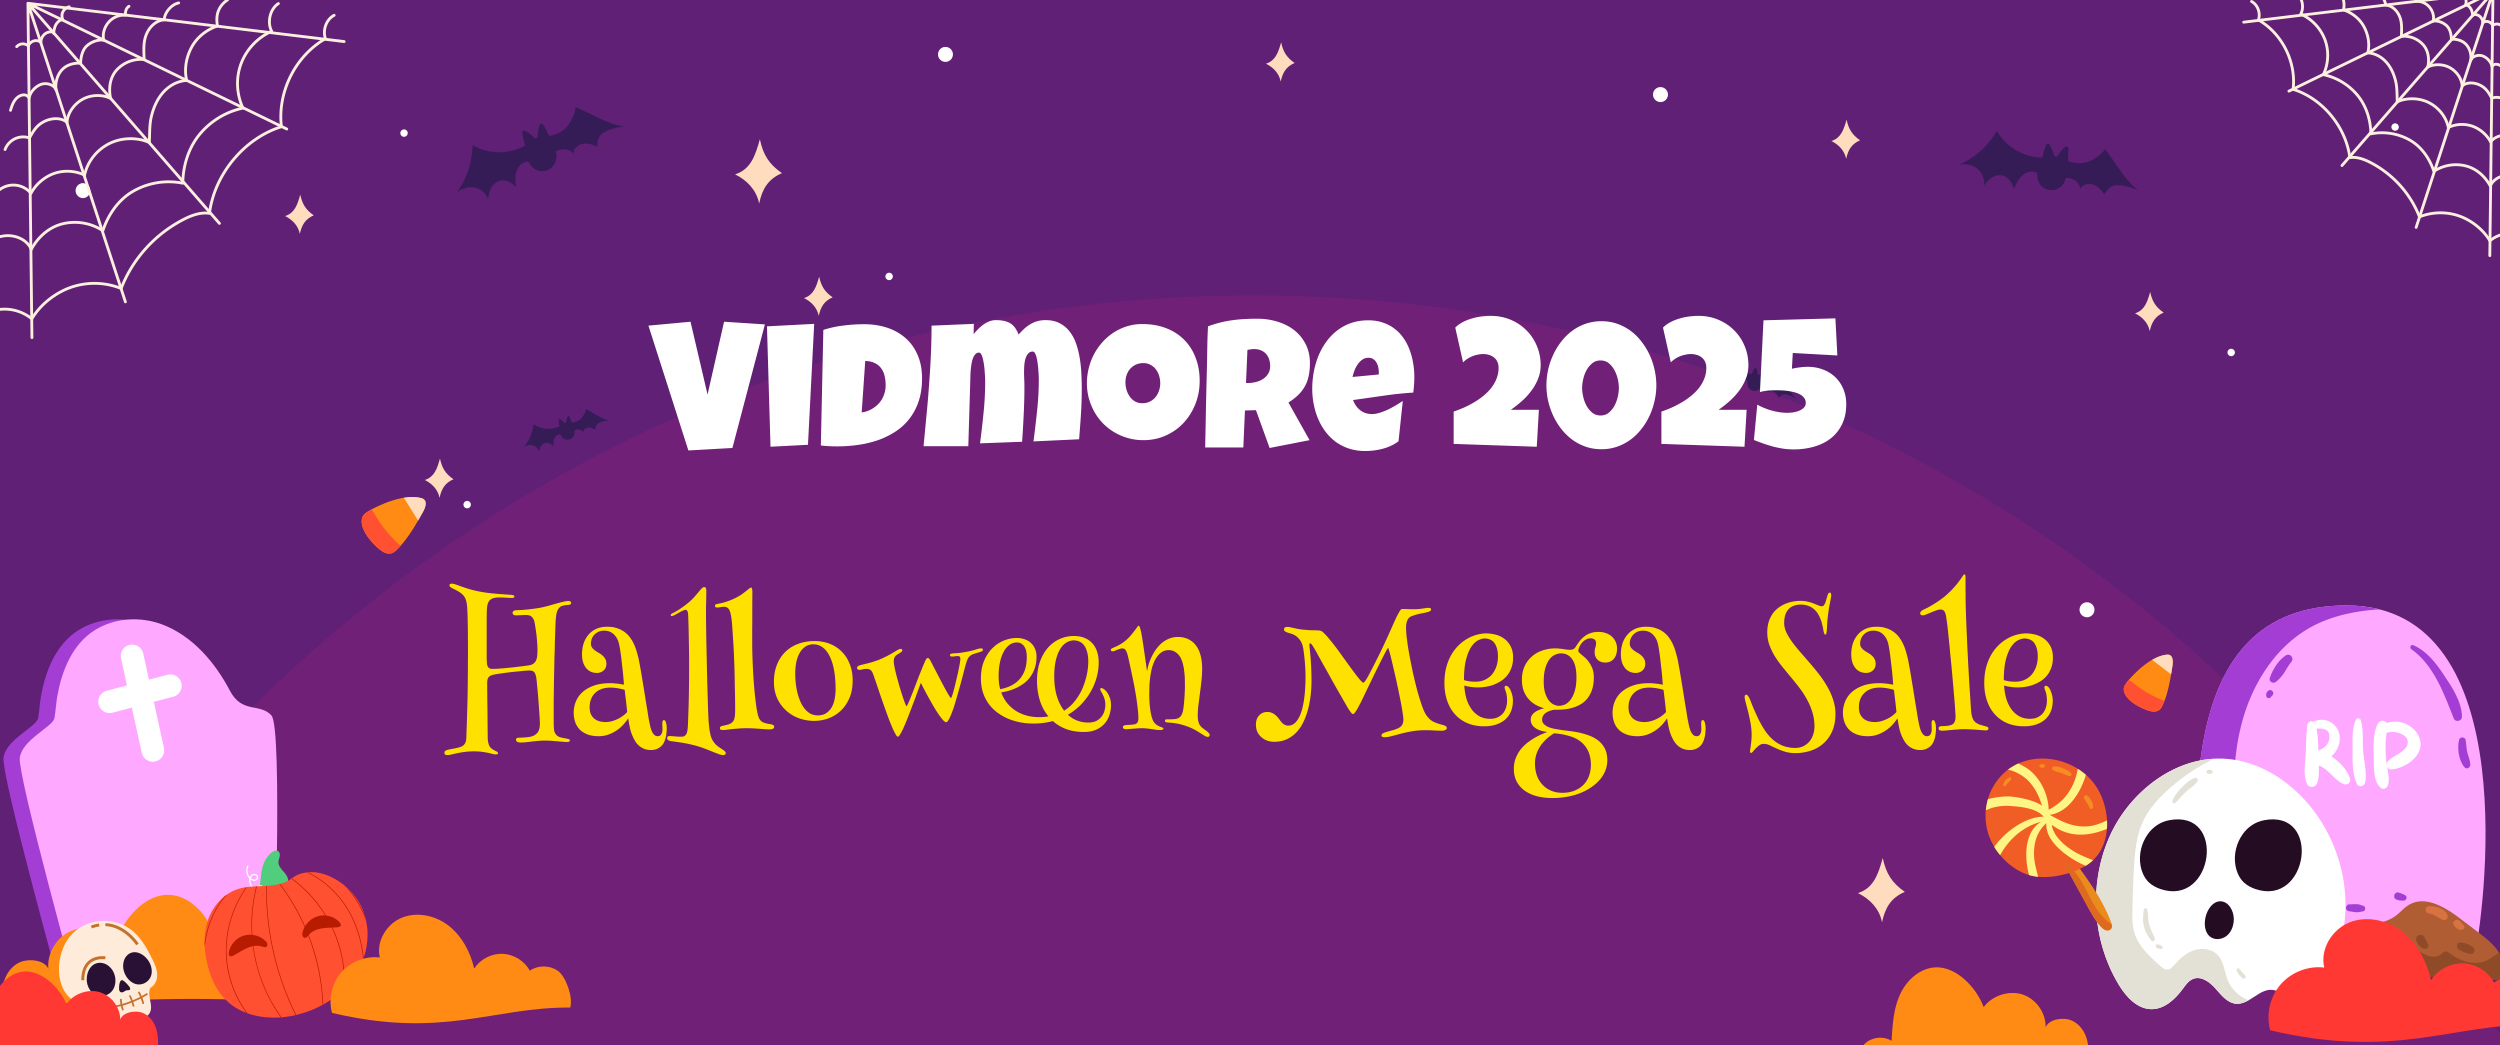 <svg xmlns="http://www.w3.org/2000/svg" width="440" height="184" fill="none"><rect width="100%" height="100%" fill="#333333" stroke="none"/><g clip-path="url(#a)"><path fill="#2154D6" d="M0 0h440v184H0z"/><g clip-path="url(#b)"><path fill="#602076" d="M440 0H0v184h440z"/><path fill="#702077" d="M440.991 184C398.864 105.438 315.925 52 220.496 52 125.066 52 42.127 105.438 0 184h441z"/><path fill="#A43DD4" d="M45.314 172.475s1.624-44.343-.41-46.562c-2.032-2.218-5.177-.278-7.303-4.344-2.579-4.934-6.587-9.663-11.925-11.667-3.842-1.439-8.357-1.195-11.868 1.009-3.968 2.491-5.816 7.196-6.596 11.628-.225 1.268-.273 2.565-.493 3.833-.278 1.569-5.734 3.788-6.104 7.025s10.263 41.604 10.263 41.604l34.436-2.531z"/><path fill="#FEA8FF" d="M48.182 172.475s1.623-44.343-.41-46.562-5.178-.278-7.304-4.344c-2.579-4.934-6.587-9.663-11.925-11.667-3.842-1.439-8.357-1.195-11.867 1.009-3.97 2.491-5.817 7.196-6.597 11.628-.224 1.268-.273 2.565-.493 3.833-.278 1.569-5.733 3.788-6.104 7.025-.37 3.238 10.263 41.604 10.263 41.604l34.437-2.531z"/><path stroke="#fff" stroke-linecap="round" stroke-linejoin="round" stroke-width="4" d="m23.258 115.445 3.642 16.621M19.293 123.504l10.682-2.813"/><path fill="#FF8B14" d="M45.56 176.102c.437-1.708-.284-3.653-1.729-4.665-1.444-1.012-3.515-1.026-4.972-.039-.358-3.122-.739-6.334-2.233-9.102-1.496-2.763-4.39-5.016-7.527-4.788-2.096.149-3.987 1.371-5.44 2.885a14.1 14.1 0 0 0-3.242 5.436c-1.765-2.182-5.21-3.073-7.81-2.017-2.605 1.054-4.347 3.917-4.095 6.714-.616-1.496-3.08-1.793-4.622-1.31-1.547.482-2.67 1.896-3.163 3.439-.494 1.542-.436 3.206-.232 4.81 14.732-1.282 30.298-2.114 45.066-1.368z"/><path fill="#50CE7D" d="M46.185 152.671c.276-1.043.816-2.051 1.687-2.685.314-.231.747-.403 1.072-.197.294.187.349.595.285.94-.064.339-.212.668-.222 1.017-.02 1.205 1.608 1.898 1.692 3.103.03.467-.192.924-.517 1.263-.32.339-.732.58-1.15.797-.92.486-2.9 1.032-3.274-.443-.123-.472.029-1.018.088-1.485.098-.776.133-1.548.334-2.31z"/><path stroke="#fff" stroke-linecap="round" stroke-linejoin="round" stroke-width=".23" d="M47.084 158.275a1.7 1.7 0 0 1-1.814-.865c-.152-.295-.207-.654-.089-.964.119-.31.443-.546.772-.506.33.039.595.408.482.718-.147.403-.723.427-1.12.26a2.25 2.25 0 0 1-1.333-1.77c-.035-.29-.005-.6.142-.85.153-.251.443-.428.733-.384s.531.354.447.634c-.064.227-.31.374-.55.374-.236 0-.462-.118-.644-.265-.62-.512-.836-1.456-.497-2.183"/><path fill="#FF5031" d="M64.571 162.814c.005.029.01.054.01.083q.083.618.099 1.244v.354c0 .153 0 .305-.01.457q.001.09-.005.187-.024.532-.099 1.057-.03.183-.054.359l-.073.408a7 7 0 0 1-.089.408 9 9 0 0 1-.083.344c-.01.059-.03.123-.05.182-.02.094-.054.187-.078.281q-.009.034-.025.068-.046.156-.098.31s0 .015-.005.02c-.03.083-.059.177-.093.26a12 12 0 0 1-.413 1.023q-.036.087-.08.167a3 3 0 0 1-.083.167 4 4 0 0 1-.108.217 4 4 0 0 1-.108.206c-.05.089-.098.182-.152.276a12 12 0 0 1-.57.919c-.075.108-.148.221-.227.324q-.458.64-.983 1.23c-.084.088-.163.182-.251.27-.015.015-.025.034-.04.049q-.124.124-.25.256c-.04.044-.084.088-.123.128q-.373.362-.762.708c-.03.024-.064.049-.093.078a10 10 0 0 1-.418.345q-.17.138-.35.27c-.044.034-.088.069-.132.093q-.213.161-.433.315l-.142.098c-.423.29-.866.561-1.313.812-.04.019-.079.044-.118.063a.2.2 0 0 0-.035.025c-.127.069-.25.133-.378.197q-.237.124-.482.241-.178.087-.364.167-.314.148-.644.28-.162.068-.324.128-.133.053-.266.098c-.03.01-.064.025-.093.035l-.453.152a17 17 0 0 1-.712.221c-.099.03-.192.054-.296.084q-.293.08-.58.152-.058.016-.118.025-.103.025-.206.049a17 17 0 0 1-2.404.349c-1.997.148-4.017-.064-5.836-.708-.07-.024-.138-.044-.207-.074-1.14-.427-2.193-1.022-3.107-1.814-2.183-1.883-3.353-4.636-3.909-7.424a17.707 17.707 0 0 1-.32-2.453c-.01-.241-.019-.487-.019-.728-.01-1.381.177-2.763.654-4.081.555-1.539 1.549-2.984 2.861-4.021q.213-.168.433-.32a7.4 7.4 0 0 1 1.824-.919 8.6 8.6 0 0 1 1.49-.349l.152-.02c.541-.074 1.092-.118 1.647-.143.04 0 .084 0 .123-.005.546-.024 1.092-.044 1.633-.078q.059.001.117-.005a7 7 0 0 0 .325-.025 11 11 0 0 0 2.01-.324 7.5 7.5 0 0 0 1.063-.364 4 4 0 0 0 .492-.261c.142-.088.29-.187.427-.285.035-.02.069-.049.103-.069q.047-.027.094-.064l.265-.177c.064-.044.128-.083.197-.127.059-.035.113-.069.172-.099l.138-.073q.097-.05.201-.094c.04-.015.074-.034.113-.049q.183-.065.374-.123c.079-.025.157-.044.236-.069l.064-.015q.117-.027.226-.049l.133-.029c.138-.025.275-.049.413-.064.074-.01.147-.015.221-.025h.025l.226-.014c.079 0 .152-.005.231-.005h.231c.054 0 .113 0 .167.005.069 0 .133.004.202.009s.133.01.201.02c.06.005.118.015.182.02a7 7 0 0 1 .93.182q.02.001.034.009l.108.03.054.015q.132.029.256.073c.123.04.24.079.364.123q.197.074.388.153.117.045.226.098.177.08.354.167l.133.064a10.5 10.5 0 0 1 1.224.723c.221.147.433.305.64.462q.102.075.191.157.05.037.093.079h.005q.032.025.054.049.067.053.133.113.337.29.644.6l.005.005q.213.223.418.452c.04.045.084.089.123.138.044.054.094.108.138.162l.118.148q.064.075.123.157l.118.162q.119.163.23.325l.153.226c.044.064.084.133.123.197q.09.147.177.295c.06.098.113.201.167.304.113.217.226.443.32.669.044.098.088.197.123.29.015.03.024.059.039.094.04.093.074.191.108.285q.104.289.192.585v.005c.03.098.054.196.084.295.024.078.044.162.063.241.03.103.055.216.08.324q-.001.015.004.03v.014c.01.025.01.05.015.074.005.03.014.059.014.089l.015.064v.049q.036.125.05.25c.01.055.014.109.02.163 0 .014.009.029.009.049z"/><path fill="#FF5031" d="M64.571 162.814c.005.029.01.054.01.083q.082.618.099 1.244v.354c0 .152 0 .305-.01.457q.001.09-.005.187-.024.532-.099 1.057-.03.183-.054.359l-.073.408a7 7 0 0 1-.089.408 9 9 0 0 1-.084.344c-.01.059-.029.123-.049.182-.02.094-.054.187-.078.281q-.009.034-.025.068c.182-3.117-.53-6.283-2.1-8.982-.84-1.451-1.946-2.788-3.392-3.638s-3.264-1.161-4.828-.551c-1.362.526-2.394 1.676-3.707 2.311-2.281 1.101-5.005.521-7.473 1.062a8.37 8.37 0 0 0-5.457 4.071 8.35 8.35 0 0 0-1.023 4.233c.01.349.265 1.199.118 1.617a18 18 0 0 1-.197-1.77c-.01-.241-.02-.486-.02-.727-.01-1.382.178-2.763.654-4.081.556-1.539 1.55-2.984 2.862-4.022.142-.113.285-.216.432-.319a7.4 7.4 0 0 1 1.825-.92 9 9 0 0 1 1.49-.349l.152-.02q.811-.108 1.647-.142.062.001.123-.005c.545-.025 1.091-.044 1.632-.079q.06.001.118-.005a7 7 0 0 0 .325-.024c.629-.049 1.268-.138 1.887-.295l.123-.03a7 7 0 0 0 1.062-.364c.172-.073.335-.167.492-.26.143-.089.29-.187.428-.285.034-.02.069-.049.103-.069.03-.02.064-.039.093-.064l.266-.177q.095-.064.197-.128c.059-.034.113-.069.172-.098.044-.025.093-.049.137-.074q.097-.05.202-.093c.04-.015.074-.035.113-.05q.183-.065.374-.122c.078-.025.157-.045.236-.069l.063-.015q.118-.028.227-.049l.132-.03c.138-.024.276-.049.413-.064.074-.009.148-.014.222-.024h.024l.226-.015c.08 0 .153-.005.231-.005h.232c.054 0 .113 0 .167.005.069 0 .133.005.201.01.07.005.133.01.202.02.059.004.118.014.182.019.216.03.433.064.649.113q.14.031.28.069.021.001.035.01l.108.029.054.015q.131.03.255.074a9.002 9.002 0 0 1 1.332.541l.133.064a11 11 0 0 1 1.225.722q.33.224.639.463.103.075.192.157a.6.6 0 0 1 .093.079h.005c.02.014.04.034.054.049q.066.052.133.113c.226.192.437.393.644.6l.005.005q.212.221.418.452c.039.044.083.088.123.138.044.054.093.108.137.162l.118.147q.065.075.123.158l.118.162q.12.162.231.324l.153.227c.044.063.083.132.123.196l.177.295q.087.15.167.305a8 8 0 0 1 .32.669c.044.098.088.196.122.29.015.029.025.059.04.093.039.094.073.192.108.285q.103.29.191.585v.005c.03.099.055.197.084.295.025.079.044.163.064.241.03.103.054.217.079.325q-.001.014.005.029v.015c.01.025.01.049.014.074.005.029.015.059.015.088l.015.064v.049q.036.125.049.251.014.081.02.162c0 .015.01.03.01.049z" opacity=".23" style="mix-blend-mode:screen"/><path fill="#B81C00" d="M39.878 167.455a18.5 18.5 0 0 0 3.712 10.91l-.207-.074a18.6 18.6 0 0 1-3.628-10.831c-.04-3.978 1.21-7.936 3.535-11.274.049-.01.103-.015.152-.02-2.35 3.344-3.608 7.306-3.57 11.289zM49.567 179.063c-.044 0-.093.005-.138.01-2.315-3.221-3.928-7.011-4.685-11.009a28.1 28.1 0 0 1 .35-12.045q.056.001.122-.005c-2.02 7.945-.413 16.466 4.351 23.049M39.971 157.454c-1.951 2.124-3.289 4.986-3.8 8.216q-.076.465-.123.929a12 12 0 0 1-.025-.727l.03-.222c.482-3.053 1.706-5.786 3.48-7.881.143-.113.286-.216.434-.32zM51.51 177.322q.31.664.634 1.328l-.118.029a52 52 0 0 1-.61-1.268 49.9 49.9 0 0 1-4.577-21.471q.06.001.118-.005a49.7 49.7 0 0 0 4.548 21.392zM55.453 167.872a37.4 37.4 0 0 1 1.44 8.929q-.058.032-.117.064a38 38 0 0 0-.457-4.587 1 1 0 0 0-.03-.163 37.545 37.545 0 0 0-7.11-16.504l.124-.03a37.7 37.7 0 0 1 6.15 12.296zM60.652 173.949q-.061.068-.123.128a22.4 22.4 0 0 0-1.957-10.428 22.86 22.86 0 0 0-7.29-8.982l.103-.074a23 23 0 0 1 7.296 9.007 22.5 22.5 0 0 1 1.971 10.349M64.014 168.581q-.045.13-.089.26c-.265-2.645-.919-5.074-1.966-7.267-1.716-3.594-4.583-6.45-7.936-8.018q.111-.014.222-.02c3.304 1.593 6.12 4.435 7.822 7.989 1.023 2.134 1.672 4.494 1.952 7.056zM64.209 161.161v.005q.046.148.083.295c.025.079.044.163.064.241a4 4 0 0 1 .079.354 20.6 20.6 0 0 0-1.495-3.176 16.6 16.6 0 0 0-2.237-2.984 1 1 0 0 1 .054.049q.066.053.133.113a12 12 0 0 1 .649.605 16.5 16.5 0 0 1 1.504 2.158q.648 1.098 1.16 2.335z"/><path fill="#B81C00" d="M42.764 164.716c1.337-.467 2.925-.113 3.938.875.147.143.29.31.344.507.054.201 0 .442-.172.555-.226.143-.516.025-.767-.064-.836-.28-1.765-.103-2.576.241-.812.349-1.54.856-2.316 1.279-1.446.786-.92-.934-.531-1.623.457-.811 1.205-1.465 2.085-1.775zM56.077 161.215c-1.377.34-2.512 1.495-2.827 2.877-.044.201-.074.418-.01.614.064.197.241.369.447.369.266 0 .448-.261.61-.472.55-.688 1.426-1.047 2.291-1.2.87-.152 1.76-.118 2.64-.187 1.638-.127.266-1.283-.437-1.652-.826-.432-1.81-.575-2.714-.353z"/><path fill="#FF8B14" d="M58.433 178.26c-.658-2.443-.03-5.194 1.623-7.106s4.284-2.933 6.792-2.635c-.693-2.852 1.224-5.962 3.955-7.034s5.978-.309 8.269 1.527c2.29 1.831 3.712 4.592 4.39 7.449 1.072-1.648 3.04-2.665 5.002-2.589s3.848 1.244 4.789 2.969c1.451-1.017 3.55-.986 4.971.06 1.426 1.052 2.676 4.734 2.135 6.423-13.802-.07-22.248 5.558-41.936.946z"/><path fill="#FFEBD9" d="M13.872 176.625c.974.411 2.04.568 3.094.623l.267.01c.071.003.148.003.216.006.16.602.4 1.127.74 1.653a2.3 2.3 0 0 0 .756.737c.233.135.489.222.759.231.276.009.553-.059.826-.126l.093-.025c.31-.08.62-.147.93-.089.336.062.646.264.98.249h.053a.1.1 0 0 0 .037-.009c.47-.077.762-.581 1.198-.781q.18-.08.372-.101c.028-.003.058-.009.09-.009.45-.037.942.08 1.373-.08q.07-.027.132-.059.045-.023.092-.052c.427-.27.66-.814.698-1.333.043-.603-.127-1.199-.222-1.798-.098-.596-.172-1.312.132-1.834.848-.44 1.233-1.481 1.171-2.434-.07-1.097-.602-2.095-1.088-3.06-.587-1.171-1.223-2.302-2.028-3.273-.596-.719-1.28-1.352-2.104-1.852a8 8 0 0 0-.83-.44c-2.845-1.281-6.357-.762-8.665 1.364-3.288 3.033-3.838 10.475.931 12.488z"/><path fill="#291135" d="M25.98 168.897c.553.719.848 1.693.68 2.559-.253 1.279-1.559 2.062-2.757 1.733s-2.142-1.653-2.222-2.986c-.04-.688.133-1.386.535-1.878 1.066-1.296 2.756-.737 3.764.572M15.266 172.332c-.006.913.362 1.865 1.057 2.44 1.023.845 2.618.633 3.416-.381.796-1.014.75-2.652-.03-3.752-.403-.568-.993-1.005-1.641-1.134-1.718-.344-2.784 1.165-2.8 2.827zM22.76 173.656c.113.151.218.363.101.513-.12.154-.36.096-.553.126-.184.028-.341.148-.504.24-.163.095-.36.169-.532.098a.49.49 0 0 1-.27-.319 1.3 1.3 0 0 1-.04-.427 3.4 3.4 0 0 1 .077-.787c.114-.445.31-.789.734-.458.372.289.7.64.98 1.014z"/><path fill="#FFEBD9" d="M13.871 176.625c.974.411 2.04.568 3.094.623a1.5 1.5 0 0 0 .025-.233c.01-.814-.642-1.481-1.33-1.917-.689-.434-1.472-.75-2.022-1.349-.953-1.036-.953-2.627-.658-4.001.28-1.297.882-2.667 2.096-3.205 1.68-.746 3.74.434 5.444-.252.695-.279 1.245-.842 1.94-1.127.65-.271 1.388-.271 2.08-.099-.597-.719-1.282-1.352-2.105-1.852a8 8 0 0 0-.83-.44c-2.845-1.281-6.357-.762-8.665 1.364-3.288 3.033-3.838 10.475.931 12.488" opacity=".17" style="mix-blend-mode:multiply"/><path stroke="#C4712E" stroke-linecap="round" stroke-linejoin="round" stroke-width=".31" d="M25.848 174.968s-3.635 2.345-7.301 2.311"/><path stroke="#C4712E" stroke-linecap="round" stroke-linejoin="round" stroke-width=".31" d="M24.45 174.674c.334.593.586 1.232.749 1.889M22.887 175.316q.373.83.608 1.711M21.277 175.937c.025.599.136 1.192.332 1.757M19.732 176.235a4.9 4.9 0 0 0 .255 2.064"/><path stroke="#C4712E" stroke-miterlimit="10" stroke-width=".52" d="M17.46 162.801a6.7 6.7 0 0 0-1.374.356M24.191 166.224s-2.114-3.34-5.644-3.482M18.546 168.584s-3.976-.673-3.976 3.926"/><path fill="#FF3833" d="M-6.814 186.441c-.457-1.278-.05-2.817.983-3.702 1.033-.88 2.62-1.042 3.81-.393.045-2.419.104-4.907 1.048-7.139.944-2.227 2.999-4.164 5.418-4.218 1.612-.035 3.151.757 4.376 1.814a10.95 10.95 0 0 1 2.88 3.928c1.195-1.804 3.767-2.733 5.837-2.114s3.618 2.685 3.628 4.848c.364-1.19 2.227-1.598 3.447-1.342 1.219.255 2.183 1.258 2.674 2.404s.566 2.424.526 3.668c-11.381.093-23.368.594-34.627 2.241z"/><path fill="#FF8B14" d="M327.171 187.725c-.476-1.506.068-3.28 1.305-4.259 1.242-.979 3.091-1.099 4.447-.286.161-2.811.338-5.707 1.534-8.254 1.197-2.553 3.67-4.711 6.486-4.671 1.883.028 3.635 1.019 5.014 2.301a12.7 12.7 0 0 1 3.177 4.699c1.466-2.043 4.499-3.016 6.886-2.203 2.382.812 4.093 3.28 4.007 5.798.475-1.368 2.662-1.763 4.07-1.408s2.484 1.557 3.005 2.914c.521 1.356.55 2.845.453 4.293-13.246-.39-27.213-.338-40.384 1.087z"/><path fill="#FEA8FF" d="M387.037 166.539c-.531-21.055-5.142-59.992 25.974-59.98 31.965.012 23.952 55.387 22.487 61.985-.56 2.489-48.461-2.005-48.461-2.005"/><path fill="#A43DD4" d="M413.008 106.559c-31.116-.012-26.519 38.921-25.974 59.98 0 0 2.959.277 7.39.661.219-2.686.276-5.386.15-8.089-.151-3.452-.584-6.874-.92-10.316-.682-7.189-.943-14.538.898-21.522s6.014-13.614 12.385-17.018c2.869-1.536 6.077-2.36 9.296-2.771a36 36 0 0 1 2.548-.227 23.6 23.6 0 0 0-5.787-.702z"/><path fill="#B15D34" d="m379.109 169.252 61.353 3.307a5.97 5.97 0 0 0-.223-4.094c-.807-1.854-2.473-3.165-4.087-4.386-1.07-.817-2.154-1.639-3.224-2.456-2.607-1.988-6.09-4.043-8.914-2.389-.879.508-1.536 1.318-2.335 1.922-1.932 1.439-4.507 1.598-6.929 1.692-1.977.077-4.095.116-5.725-.988-.707-.477-1.257-1.14-1.851-1.754-1.358-1.441-2.987-2.772-4.924-3.185-2.826-.606-5.646.807-8.195 2.172-3.277 1.76-6.569 3.517-9.846 5.278-1.879 1.013-4.098 3.011-5.093 4.914z"/><path fill="#A43DD4" d="M402.204 115.417c-1.295.927-2.198 2.429-2.709 3.884-.235.65.568 1.108 1.072.697a6.7 6.7 0 0 0 1.492-1.663c.369-.583.736-1.273 1.174-1.778.656-.749-.22-1.727-1.029-1.14M399.185 121.599c-.296.254-.386.533-.321.915.075.399.628.486.84.149a.55.55 0 0 1 .217-.245c.523-.482-.213-1.301-.736-.819M397.066 136.789c-.092-.844-1.512-.921-1.69-.089-.454 2.092-.323 4.205-.223 6.325a.719.719 0 0 0 1.434.081c.333-2.095.695-4.182.475-6.303zM396.435 150.647c.091-.962-1.417-1.047-1.494-.082-.04.657.04 1.209.321 1.8.255.523 1.216.386 1.174-.247a8 8 0 0 1-.001-1.471M409.95 157.757c-.97-.397-1.62-1.481-1.963-2.407-.289-.79-1.332-.235-1.273.448.147 1.601 1.265 3.205 3.011 3.081.648-.038.857-.877.211-1.126zM413.303 159.078c-.076-.005-.096.128-.002.122.075.005.095-.128.002-.122"/><path fill="#A43DD4" d="M415.94 159.422c-.325-.087-.702-.264-1.047-.281-.465-.018-.927.009-1.39.037a.6.6 0 0 0-.062 1.197c.379.056.769.13 1.152.172.443.043.868-.071 1.299-.152.492-.081.526-.83.048-.973M423.206 157.486c-.328-.133-.652-.281-1.002-.39-.799-.244-1.192.94-.408 1.241.399.152.785.18 1.212.173.597-.022.756-.783.195-1.009z"/><path fill="#8F4A27" d="M440.236 168.464a5.6 5.6 0 0 0-.434-.814c-.778.58-1.559 1.175-2.453 1.512-2.052.754-4.405-.028-6.146-1.344-.252-.189-.558-.407-.875-.356-.271.049-.452.273-.669.458-1.308 1.09-3.263.066-4.545-1.036-1.281-1.102-2.937-2.394-4.501-1.706-.931.417-1.456 1.414-2.308 1.99-2.432 1.607-5.676-1.172-8.512-.492-.582.133-1.112.415-1.707.483-3.048.397-4.623-4.423-7.709-4.507-1.009-.028-1.934.483-2.837.908a18.05 18.05 0 0 1-8.758 1.612c-.344-.017-.723-.073-.939-.343-.195-.234-.193-.583-.156-.891a5.1 5.1 0 0 1 .559-1.746c-1.344.716-2.693 1.447-4.037 2.163-1.879 1.014-4.098 3.012-5.093 4.914l61.352 3.307a5.97 5.97 0 0 0-.222-4.094z"/><path fill="#8F4A27" d="M394.661 161.561c-.968-.123-1.903.536-2.882.623-.249.024-.408.391-.28.592.727 1.135 2.729.853 3.626.107.53-.449.153-1.248-.464-1.322M398.301 161.003a1.12 1.12 0 0 0-.506-.545c-1.064-.558-1.443 1.312-.23 1.197l-.007.029c.443.27.976-.194.757-.677zM409.373 164.122c-.338-.152-.645-.309-.984-.4-.793-.213-1.167.9-.401 1.212.409.17.786.18 1.216.159.555-.034.713-.735.18-.953zM418.221 164.43a4.7 4.7 0 0 1-1.056.263c-.328.033-.672.244-.987.342-.596.189-.62 1.184.098 1.164.413-.011.995.023 1.357-.198q.592-.342 1.153-.737c.507-.365-.071-1.036-.579-.838zM427.327 166.112c-.214-.391-.463-.761-.641-1.173-.349-.791-1.672-.327-1.427.513.212.739.594 1.235 1.339 1.511.498.179 1.002-.399.733-.865zM435.268 166.739c-.606-.511-1.369-.776-2.164-.868-.673-.09-.927.858-.4 1.212.657.434 1.398.724 2.182.797.667.058.813-.768.382-1.141"/><path fill="#D87242" d="M430.757 161.041c-.499-1.135-2.034-1.576-3.189-1.567-.835.004-.894 1.186-.075 1.299.982.127 1.617.813 2.5 1.14.54.19.955-.396.75-.876zM433.629 162.842c-.192-.188-.433-.419-.586-.642-.464-.701-1.64-.106-1.175.595.357.536.7.84 1.36.865.405.018.716-.521.387-.821zM403.184 158.46c-.701-.157-1.088.891-.366 1.085.368.098.623.334.929.552.33.24.875-.099.744-.513-.196-.629-.676-.985-1.307-1.124"/><path fill="#A43DD4" d="M430.061 118.695c-1.366-2.034-3.021-4.176-5.34-5.146-.423-.174-.697.45-.338.698 3.978 2.81 5.783 7.904 7.49 12.229.284.697 1.432.429 1.43-.3-.018-2.704-1.794-5.303-3.246-7.466zM434.78 134.502c-.06-.683-.32-1.298-.504-1.969-.207-.754-.184-1.521-.327-2.287-.108-.56-.985-.628-1.136-.062-.387 1.443-.08 3.694.931 4.845.429.494 1.083.032 1.036-.527"/><path fill="#fff" d="M413.616 137.067c-.434-1.435-1.744-2.999-3.285-3.928 1.029-.953 1.67-2.267 1.421-3.775-.357-2.173-2.709-3.303-4.604-2.34-.43-.207-1.003.004-1.073.607-.197 1.752-.191 3.543-.285 5.307-.092 1.704-.464 3.485.267 5.061.367.781 1.475.608 1.75-.137.369-.978.355-2.059.305-3.119 1.714.566 2.738 2.63 4.443 3.284.551.208 1.232-.353 1.057-.945zm-3.64-7.299c-.017 1.194-.918 1.953-1.94 2.316-.017-1.293-.073-2.613-.329-3.864 1.155-.009 2.295-.022 2.269 1.548M415.941 132.413c-.193-1.826.104-3.9-.442-5.654-.094-.328-.627-.547-.821-.159-.773 1.582-.617 3.489-.625 5.216-.013 2.029-.1 4.28.764 6.15.356.762 1.379.399 1.48-.317.253-1.737-.183-3.506-.371-5.24zM425.974 130.4c-.533-2.539-3.504-4.018-5.902-3.159-.375-.525-1.274-.569-1.635.214-.858 1.787-.696 4.181-.664 6.101.041 1.603-.093 4.024 1.278 5.134.41.338 1.037.036 1.201-.406.469-1.3-.141-3.04-.271-4.364-.168-1.638-.196-3.344.072-4.97.065-.013.121.002.185-.011 1.319-.451 4.066.392 3.446 2.197-.415 1.208-2.462 1.888-3.33 2.747-.491.475-.293 1.605.543 1.541 2.284-.146 5.635-2.297 5.073-5.01zM371.35 147.093c3.626-7.977 11.875-14.254 20.611-13.529 5.348.442 10.266 3.411 13.847 7.41 4.203 4.703 6.719 10.889 6.979 17.189.261 6.3-1.722 12.68-5.518 17.711-.351.464-.736.94-1.28 1.167-2.119.884-3.683-2.47-5.949-2.81-2.323-.34-4.102 2.595-6.436 2.436-1.541-.102-2.617-1.484-3.637-2.64-1.02-1.167-2.527-2.3-3.966-1.734-.793.306-1.314 1.054-1.813 1.745-1.348 1.824-3.218 3.581-5.495 3.581-2.539 0-4.51-2.187-5.813-4.363-4.691-7.784-5.269-17.88-1.519-26.152z"/><path fill="#240C22" d="M378.053 146.765c-1.145 1.552-1.655 3.603-1.326 5.529.193 1.122.657 2.221 1.473 3.003.578.544 1.292.918 2.051 1.178 9.325 3.162 11.716-14.073 1.507-12.113-1.552.295-2.821 1.19-3.705 2.391zM394.76 146.765c-1.145 1.552-1.654 3.603-1.326 5.529.193 1.122.657 2.221 1.473 3.003.578.544 1.292.918 2.051 1.178 9.325 3.162 11.716-14.073 1.507-12.113-1.552.295-2.821 1.19-3.705 2.391zM390.757 158.628c-1.292.023-2.176 1.337-2.527 2.572-.374 1.348-.249 3.059.941 3.785.884.543 2.119.294 2.878-.408.759-.714 1.099-1.791 1.099-2.833 0-1.462-.941-3.139-2.402-3.116z"/><path fill="#E3E1D6" d="M392.021 172.361c-.544-1.416-.612-3.071-1.62-4.193-.964-1.087-2.629-1.382-4.034-.985s-2.572 1.371-3.524 2.481c-.408.476-.884 1.031-1.507.986-.385-.034-.714-.306-1.009-.555-1.971-1.723-4.033-3.592-4.725-6.119-.328-1.212-.317-2.481-.294-3.739q.067-3.433.238-6.867c.158-3.172.396-6.436 1.847-9.257.895-1.756 2.221-3.252 3.637-4.612a34 34 0 0 1 8.657-5.96c-7.864.419-15.036 6.266-18.345 13.552-3.751 8.271-3.173 18.367 1.518 26.152 1.303 2.175 3.275 4.351 5.813 4.362 2.266 0 4.147-1.756 5.496-3.58.509-.68 1.019-1.439 1.813-1.745 1.439-.556 2.957.578 3.965 1.733 1.02 1.156 2.097 2.538 3.638 2.64.77.057 1.484-.238 2.164-.623-1.688-.634-3.094-1.994-3.739-3.682z"/><path fill="#E3E1D6" d="M379.222 165.087c-.476-1.099-1.111-2.255-1.133-3.479-.012-.566-.08-1.292-.227-1.643 0-.023 0-.034-.011-.045-.068-.102-.238-.159-.34-.046.136-.147-.114.068-.136.102a.9.9 0 0 0-.102.386 14 14 0 0 0-.091 1.371c-.045 1.427.567 2.753 1.462 3.807.294.351.748-.102.589-.453zM380.502 166.48c-.215-.136-.442-.204-.691-.271-.419-.125-.567.498-.181.645.238.091.453.159.713.182.306.022.374-.397.148-.544zM395.182 171.738c-.34-.419-.725-.804-1.065-1.235-.17-.215-.578.011-.476.272.227.578.623 1.133 1.156 1.439.329.181.589-.227.374-.487zM386.302 136.907c-.941.317-1.654 1.008-2.334 1.711-.646.668-1.337 1.461-1.632 2.356-.102.318.317.544.555.318.635-.623 1.167-1.326 1.836-1.927.702-.623 1.496-1.087 2.039-1.858.204-.294-.136-.714-.464-.6M389.203 135.535c-.17-.068-.317-.068-.498-.056-.476.034-.476.702 0 .725.181.011.328 0 .498-.057.306-.113.306-.498 0-.612"/><path fill="#FF3833" d="M399.545 181.312c-.744-2.764-.035-5.878 1.837-8.042s4.848-3.32 7.688-2.982c-.785-3.229 1.385-6.749 4.476-7.963 3.091-1.213 6.766-.349 9.359 1.729 2.593 2.072 4.202 5.198 4.969 8.432 1.213-1.866 3.44-3.017 5.661-2.931s4.356 1.408 5.421 3.36c1.642-1.151 4.018-1.116 5.626.069 1.615 1.19 3.028 5.358 2.416 7.269-15.621-.08-25.181 6.291-47.465 1.071z"/><path fill="#EA8B1E" d="M371.522 163.494c-.214.268-.62.322-.941.207-.322-.107-.582-.352-.819-.605-.957-1.025-1.646-2.265-2.32-3.498-1.385-2.518-2.756-5.037-4.133-7.555a3.8 3.8 0 0 1 1.393-.98c2.61 3.506 5.251 7.073 6.812 11.161.154.413.291.918.016 1.255z"/><path fill="#F05E25" d="M350.595 138.831a9 9 0 0 1 .482-.842c4.187-6.499 13.503-5.427 17.537-.008 3.016 4.057 3.513 11.689-1.853 14.59-2.717 1.47-6.843 2.335-9.759 1.409-3.07-.973-5.688-3.69-6.828-6.583-1.064-2.695-.957-5.902.413-8.566z"/><path fill="#FFF585" d="M359.689 143.745c-1.271-1.539-4.111-1.761-5.94-1.898-1.371-.1-2.917.13-4.233.765a11 11 0 0 1 .367-1.975c1.569-.383 3.161-.513 3.82-.459 1.225.099 4.057.52 5.687 1.607-.482-1.569-1.125-2.993-2.35-4.309-.75-.804-2.25-1.761-3.643-2.013a9.6 9.6 0 0 1 1.829-1.08c.62.284 1.171.605 1.508.827 2.266 1.5 3.766 4.524 3.835 7.303 1.967-1.057 3.23-2.259 4.264-4.402.436-.903.673-1.845.865-2.794.497.314.972.666 1.416 1.057-.965 3.337-3.253 6.628-6.361 7.042 2.097 1.163 3.904 2.136 6.46 2.036 1.24-.046 2.45-.498 3.621-1.064.031.498.023.995-.015 1.493-3.246 1.355-6.729 1.577-9.699-.72.276 2.297 2.94 4.264 4.838 5.198.268.13 1.301.62 2.419 1.041a7.7 7.7 0 0 1-1.286.98 14 14 0 0 1-.597-.261c-2.572-1.217-6.583-4.003-6.338-7.233-2.266 1.974-2.534 5.166-1.822 7.915.084.329.214.887.383 1.515a8.3 8.3 0 0 1-1.608-.306c-.819-3.008-.88-7.609 2.113-9.362-3.093.758-5.672 3.054-7.196 5.856a12 12 0 0 1-1.041-1.454c2.121-2.932 5.711-5.32 8.688-5.313z"/><path fill="#F68C23" d="M361.481 134.904c.567-.069 1.072.107 1.593.314.513.206 1.125.467 1.462.918.168.222-.092.483-.322.444-.497-.084-.972-.382-1.454-.528-.49-.153-.98-.245-1.424-.513-.306-.183-.184-.589.145-.635M359.157 134.521c.183 0 .336-.046.52 0 .26.069.276.368.084.521-.252.206-.551.099-.765-.107-.153-.146-.054-.414.161-.421zM352.592 138.103c.084-.589.513-.987 1.018-1.255.199-.107.482.1.344.322-.252.405-.696.681-.926 1.102-.138.245-.467.092-.436-.161zM367.081 140.959c-.184-.276-.559-.742-.069-.949.398-.169.757.406.933.674.284.405.444.88.444 1.377 0 .284-.428.467-.574.169a13 13 0 0 0-.734-1.279z"/><path fill="#DE691F" d="M363.309 152.058c.114-.13.245-.252.382-.36l1.057 1.309c2.327 2.389 3.092 5.956 5.366 8.39.459.49.979.926 1.538 1.301.061.291.054.574-.13.796-.214.268-.62.322-.941.207-.322-.107-.582-.352-.819-.605-.957-1.018-1.646-2.265-2.32-3.498-1.385-2.518-2.756-5.037-4.133-7.555z"/><path fill="#FFDCBE" d="M129.38 30.687c2.728-.867 3.537-3.236 4.356-6.18.581 2.732 1.601 4.394 3.889 5.967-2.411 1.026-3.484 2.776-4.012 5.358-.484-2.44-2.192-4.129-4.242-5.146zM327.009 157.18c2.728-.867 3.537-3.236 4.356-6.18.581 2.732 1.601 4.394 3.889 5.968-2.411 1.025-3.484 2.776-4.012 5.357-.484-2.44-2.192-4.129-4.242-5.145zM322.34 24.816c1.663-.53 2.156-1.971 2.657-3.766.352 1.662.977 2.679 2.376 3.642-1.469.628-2.12 1.689-2.446 3.271-.299-1.485-1.338-2.51-2.587-3.138zM375.773 55.14c1.664-.522 2.156-1.972 2.658-3.767.352 1.663.977 2.68 2.376 3.643-1.47.628-2.121 1.689-2.446 3.271-.3-1.485-1.338-2.51-2.588-3.139zM141.516 52.456c1.663-.53 2.156-1.971 2.657-3.766.352 1.662.977 2.679 2.376 3.642-1.469.628-2.121 1.689-2.446 3.271-.299-1.485-1.338-2.51-2.587-3.138zM222.82 11.21c1.664-.53 2.156-1.971 2.658-3.766.352 1.662.977 2.679 2.376 3.642-1.47.628-2.121 1.69-2.446 3.272-.3-1.486-1.338-2.511-2.588-3.139zM50.188 38.025c1.663-.531 2.155-1.972 2.657-3.767.352 1.662.977 2.679 2.376 3.643-1.47.627-2.12 1.688-2.446 3.27-.3-1.484-1.338-2.51-2.587-3.138zM74.777 84.475c1.663-.53 2.156-1.971 2.658-3.766.352 1.662.977 2.679 2.376 3.642-1.47.628-2.12 1.689-2.447 3.272-.299-1.486-1.337-2.511-2.587-3.139z"/><path fill="#351C57" d="M109.756 22.328c-1.215.009-3.503.654-4.172 1.618-.396.574-.405 1.202-.484 1.9-.519-.265-1.064-.495-1.645-.565-.581-.071-1.188.017-1.672.353-.484.327-.889.831-.81 1.415a2.33 2.33 0 0 0-1.505-.77c-.572-.052-1.214.08-1.672.434a2.63 2.63 0 0 1-.43 2.484 2.61 2.61 0 0 1-2.35.91c-.863-.132-1.655-.83-1.99-1.644-.633-.044-1.249.3-1.645.796-.396.495-.59 1.132-.642 1.768-.062.637.017 1.22.079 1.848-.748-.68-1.698-1.282-2.693-1.096-.686.123-1.258.619-1.628 1.21-.36.593-.457 1.327-.59 2.017a3.28 3.28 0 0 0-2.543-2.016c-1.117-.16-2.481.3-3.177 1.202 1.91-2.564 2.94-5.49 2.966-8.681 2.79 1.688 6.46 1.715 9.293.088a8 8 0 0 1-.502-2.22c-.008-.123-.008-.256.07-.335.124-.124.335-.053.485.026a5.8 5.8 0 0 1 1.619 1.3c.167-.044.308-.133.475-.177.026-.663.123-1.37.326-1.998.053-.177.14-.38.325-.415.23-.053.405.194.51.406.3.575.6 1.159.898 1.733 1.127-.168 2.244-.68 3.028-1.512.783-.83 1.54-2.413 1.636-3.545 3.028 1.265 5.5 2.927 8.589 3.448M376.124 33.454c-1.065-.593-3.361-1.168-4.426-.655-.625.3-.942.849-1.355 1.415-.317-.486-.687-.955-1.153-1.309-.467-.353-1.047-.574-1.628-.521s-1.179.283-1.391.83a2.37 2.37 0 0 0-.932-1.414c-.467-.327-1.092-.53-1.664-.46a2.59 2.59 0 0 1-1.601 1.945 2.6 2.6 0 0 1-2.491-.37c-.686-.54-1.029-1.548-.924-2.423-.528-.354-1.232-.363-1.821-.124-.59.239-1.065.699-1.435 1.22-.36.522-.58 1.07-.836 1.653-.316-.955-.853-1.953-1.795-2.29-.651-.23-1.399-.088-2.006.248s-1.056.928-1.496 1.459c.158-1.123-.326-2.325-1.223-3.015-.898-.69-2.306-.963-3.353-.53 2.913-1.282 5.253-3.316 6.846-6.083 1.602 2.856 4.779 4.695 8.035 4.686a8.1 8.1 0 0 1 .651-2.175c.053-.106.114-.23.229-.256.167-.044.316.115.413.265.37.592.634 1.255.775 1.936.167.044.334.044.501.08a7.6 7.6 0 0 1 1.267-1.583c.132-.124.308-.256.484-.203.22.07.256.371.247.6-.027.655-.044 1.3-.071 1.955 1.056.406 2.288.521 3.371.185 1.082-.336 2.517-1.335 3.168-2.272 2.006 2.6 3.344 5.27 5.773 7.259M315.955 70.162c-.466-.389-1.54-.875-2.112-.725-.334.088-.537.327-.792.566-.114-.265-.246-.53-.449-.743-.202-.212-.457-.38-.748-.407-.29-.026-.607.036-.756.275 0-.292-.132-.575-.326-.778-.202-.204-.484-.363-.774-.372-.15.407-.528.725-.96.805s-.897-.08-1.188-.407-.369-.849-.237-1.273c-.229-.221-.572-.292-.88-.23s-.59.248-.81.469c-.229.22-.378.468-.563.734-.07-.495-.238-1.035-.678-1.282-.299-.177-.677-.168-1.003-.062s-.598.353-.862.574a1.66 1.66 0 0 0-.326-1.59c-.378-.425-1.038-.682-1.593-.567 1.54-.362 2.869-1.149 3.908-2.351.528 1.547 1.918 2.74 3.511 3.023.123-.362.299-.698.519-1.008.035-.053.079-.097.141-.106.088 0 .141.089.176.168.132.327.193.672.202 1.017.079.035.159.053.238.088.22-.247.484-.486.765-.663.08-.053.176-.097.256-.053.105.053.088.204.07.319l-.211.945c.484.301 1.073.46 1.637.398.563-.062 1.355-.424 1.76-.822.748 1.459 1.161 2.891 2.173 4.085M107.197 74.06c-.608-.045-1.76.194-2.13.645-.22.274-.246.583-.317.928a2.6 2.6 0 0 0-.792-.345 1.22 1.22 0 0 0-.845.106c-.255.142-.475.38-.457.672a1.197 1.197 0 0 0-1.567-.291c.115.424 0 .901-.308 1.22-.299.318-.774.46-1.197.362-.422-.097-.791-.477-.924-.893-.316-.044-.633.097-.844.336-.212.23-.335.54-.388.858-.052.31-.035.61-.026.92-.343-.363-.8-.7-1.293-.646-.344.035-.652.256-.854.54-.203.282-.282.645-.37.98a1.64 1.64 0 0 0-1.188-1.096c-.554-.124-1.24.053-1.619.478 1.047-1.203 1.672-2.617 1.804-4.2 1.32.946 3.142 1.105 4.611.398a4 4 0 0 1-.167-1.123c0-.062 0-.124.053-.168.07-.053.167-.017.237.036.29.185.546.433.757.707.08-.018.159-.053.247-.07a3.7 3.7 0 0 1 .237-.982c.035-.089.088-.186.176-.195.115-.017.194.115.238.221.123.301.255.602.378.893.564-.044 1.144-.256 1.558-.636s.854-1.14.95-1.698c1.452.743 2.623 1.662 4.136 2.043"/><path fill="#fff" d="M367.311 108.635c.724 0 1.311-.59 1.311-1.318 0-.727-.587-1.317-1.311-1.317s-1.311.59-1.311 1.317c0 .728.587 1.318 1.311 1.318M293.56 16.647c0 .725-.59 1.318-1.311 1.318a1.317 1.317 0 0 1 0-2.635c.721 0 1.311.592 1.311 1.317M166.401 10.892c.724 0 1.311-.59 1.311-1.317 0-.728-.587-1.318-1.311-1.318s-1.311.59-1.311 1.318c0 .727.587 1.317 1.311 1.317M15.884 33.55c0 .726-.59 1.318-1.311 1.318a1.318 1.318 0 0 1 0-2.634c.721 0 1.311.592 1.311 1.317M82.222 89.468c.36 0 .65-.293.65-.655a.653.653 0 0 0-.65-.654.653.653 0 0 0-.652.654c0 .362.292.655.652.655M393.341 62.036a.65.65 0 1 1-1.302 0 .65.65 0 1 1 1.302 0M157.138 48.654a.65.65 0 1 1-1.302 0 .65.65 0 1 1 1.302 0M422.189 22.358a.65.65 0 1 1-1.302 0 .65.65 0 1 1 1.302 0"/><path fill="#FF8B14" d="M380.61 124.152c-.131.278-.285.549-.515.75-.431.363-1.062.402-1.6.262-1.554-.378-4.785-1.994-4.708-3.957.015-.425.438-1.066 1.076-1.769a22.407 22.407 0 0 1 1.47-1.477c.738-.672 1.569-1.329 2.438-1.831.847-.495 1.724-.843 2.585-.92 1.147-.108 1.116 1.221.985 2.033-.077.471-.146.95-.231 1.437a37 37 0 0 1-.431 2.226q-.078.336-.169.672a14 14 0 0 1-.908 2.566z"/><path fill="#FF5031" d="M380.614 124.152q.186-.396.338-.804h-.015a19.4 19.4 0 0 1-4.608-2.465c-.523-.379-1.062-.873-1.662-1.229-.538.626-.877 1.183-.892 1.561-.077 1.963 3.162 3.579 4.708 3.957.546.132 1.177.101 1.6-.263.231-.2.385-.471.515-.749z"/><path fill="#FFDCBE" d="M382.12 118.688c-.046-.031-.092-.07-.131-.1q-1.603-1.22-3.208-2.45c.846-.495 1.723-.843 2.585-.92 1.146-.108 1.116 1.221.985 2.032-.077.472-.146.951-.231 1.438"/><path fill="#FF8B14" d="M69.84 96.77c-.247.24-.516.464-.84.58-.6.217-1.269 0-1.792-.363-1.485-1.02-4.246-4.011-3.385-6.044.185-.44.885-.95 1.839-1.43a34 34 0 0 1 1.462-.687q.322-.14.669-.279c1.046-.41 2.177-.765 3.292-.942 1.085-.178 2.154-.194 3.085.061 1.254.348.685 1.731.231 2.528-.27.463-.538.942-.815 1.422-.424.726-.862 1.46-1.339 2.164-.146.216-.292.432-.446.641-.6.85-1.246 1.646-1.97 2.342z"/><path fill="#FF5031" d="M69.839 96.77c.23-.224.461-.463.677-.71 0 0-.008 0-.016-.008a22.1 22.1 0 0 1-3.87-4.436c-.4-.603-.776-1.345-1.253-1.963-.808.44-1.393.888-1.562 1.282-.861 2.033 1.908 5.024 3.385 6.044.523.356 1.192.572 1.792.364.323-.116.593-.34.839-.58z"/><path fill="#FFDCBE" d="M73.586 91.616c-.03-.055-.07-.109-.1-.155-.8-1.283-1.608-2.574-2.408-3.856 1.085-.178 2.154-.194 3.085.061 1.254.348.685 1.731.23 2.528-.269.463-.538.942-.815 1.422z"/><path stroke="#FDF0E0" stroke-linecap="round" stroke-linejoin="round" stroke-width=".5" d="M5.622 59.423 4.914.577 22.07 53.128M38.617 39.316 4.914.577l45.554 22.128M4.914.577l55.649 6.739"/><path stroke="#FDF0E0" stroke-linecap="round" stroke-linejoin="round" stroke-width=".5" d="M1.848 19.416c.173-.55.347-1.107.654-1.597s.755-.913 1.31-1.06c.554-.148.995-.014 1.31.47.22-1.034 1.035-1.94 2.01-2.343s2.378-.034 2.739.96c-.187-1.215.18-2.604 1.002-3.517.822-.92 2.084-1.269 3.314-1.208.033-1.074.307-2.336 1.102-3.054a4.03 4.03 0 0 1 2.946-1.02c0 .12.033-.074.033.054-.267-1.108.087-2.282.815-3.148a3.68 3.68 0 0 1 3.013-1.289c-.08-.577.1-1.248.602-1.557M.89 26.315a3.46 3.46 0 0 1 1.738-1.892 3.45 3.45 0 0 1 2.558-.148c.715-1.255 1.23-2.168 2.499-2.839s3.006-.832 4.108.1c.114-1.67 1.256-3.214 2.706-4.04 1.45-.825 3.487-.926 4.97-.167-.374-1.759-.14-3.658 1.056-4.994a5.8 5.8 0 0 1 4.836-1.859c-.033-1.47-.173-2.92.348-4.295s1.717-2.597 3.18-2.678C28.982 2.188 30.15.792 31.44.517M2.938 8.215a1.5 1.5 0 0 1 1.008-.49c.381-.02.769.114 1.056.369.127-.43.507-.752.935-.886A1.38 1.38 0 0 1 7.2 7.45c-.02-.484.213-1 .554-1.343a1.76 1.76 0 0 1 1.31-.503c.167.007.367.08.374.248.06-.523.147-1.04.4-1.503.254-.456.682-.839 1.196-.933-.173-.45-.18-.926.047-1.356a1.7 1.7 0 0 1 1.102-.865"/><path stroke="#FDF0E0" stroke-linecap="round" stroke-linejoin="round" stroke-width=".5" d="M-.816 34.114a4.07 4.07 0 0 1 3.113-1.543 4.08 4.08 0 0 1 3.16 1.456c.848-1.61 2.425-2.946 4.142-3.524a7.18 7.18 0 0 1 5.29.316c.488-2.363 2.131-4.41 4.27-5.51 2.137-1.1 4.93-1.208 7.12-.222.088-1.584 0-3.073.368-4.617.374-1.544 1.029-3.04 2.085-4.222 1.055-1.18 2.545-2.013 4.128-2.08-.474-1.987-.093-4.1.882-5.886.982-1.792 2.625-3.054 4.55-3.718-.201-.819-.161-1.886.153-2.665A4.05 4.05 0 0 1 40.035 0"/><path stroke="#FDF0E0" stroke-linecap="round" stroke-linejoin="round" stroke-width=".5" d="M-4.086 43.973c1.43-1.208 3.086-2.268 4.937-2.47 1.857-.2 3.921.665 4.656 2.39C6.69 41.712 8.6 40 11 39.396a9.05 9.05 0 0 1 7.101 1.208c.969-2.866 2.726-5.443 5.338-6.946a12.58 12.58 0 0 1 8.731-1.41c.034-3.053 1.002-6.2 2.933-8.563a13.58 13.58 0 0 1 7.662-4.658c-1.142-2.436-1.282-5.289-.34-7.812a10.2 10.2 0 0 1 5.398-5.712c-.849-1.55-.308-3.912 1.169-4.872"/><path stroke="#FDF0E0" stroke-linecap="round" stroke-linejoin="round" stroke-width=".5" d="M-4.324 56.39a7.7 7.7 0 0 1 4.91-1.98 7.68 7.68 0 0 1 5.017 1.704c1.53-2.557 4.182-4.63 6.995-5.584a12.7 12.7 0 0 1 8.724.242c2.031-5.215 5.9-9.483 10.836-12.074 1.456-.765 3.086-1.39 4.71-1.148.868-6.852 6.092-13.194 12.66-15.248-.722-6.1 2.444-12.443 7.749-15.497-.521-1.496.133-3.376 1.53-4.114M438.206 44.988l.558-46.395-13.526 41.432M412.191 29.135l26.573-30.542-35.916 17.446M438.765-1.407l-43.874 5.312"/><path stroke="#FDF0E0" stroke-linecap="round" stroke-linejoin="round" stroke-width=".5" d="M441.181 13.446c-.137-.434-.274-.873-.516-1.26-.243-.386-.596-.72-1.033-.836s-.785-.01-1.032.37c-.174-.814-.817-1.529-1.586-1.846s-1.875-.027-2.159.756c.147-.957-.142-2.053-.79-2.772-.648-.725-1.643-1-2.613-.953-.026-.846-.242-1.841-.869-2.407a3.18 3.18 0 0 0-2.322-.805c0 .096-.027-.058-.027.043.211-.873-.068-1.8-.642-2.482a2.9 2.9 0 0 0-2.376-1.016c.063-.455-.079-.984-.474-1.228M441.942 18.885a2.73 2.73 0 0 0-1.37-1.492 2.72 2.72 0 0 0-2.017-.116c-.564-.99-.969-1.71-1.97-2.239s-2.37-.656-3.239.08c-.09-1.318-.99-2.535-2.133-3.186s-2.75-.73-3.919-.132c.295-1.386.111-2.884-.832-3.937a4.57 4.57 0 0 0-3.813-1.466c.026-1.158.136-2.301-.274-3.386S421.021.963 419.867.9c-.073-1.038-.995-2.138-2.012-2.355M440.325 4.614a1.18 1.18 0 0 0-.796-.386c-.3-.016-.605.09-.832.291-.1-.339-.4-.593-.737-.699a1.09 1.09 0 0 0-.996.191c.016-.381-.168-.788-.437-1.058a1.39 1.39 0 0 0-1.032-.397c-.132.005-.29.063-.295.196-.047-.413-.116-.82-.316-1.186-.2-.365-.537-.661-.943-.735.137-.355.142-.73-.037-1.07a1.35 1.35 0 0 0-.869-.682"/><path stroke="#FDF0E0" stroke-linecap="round" stroke-linejoin="round" stroke-width=".5" d="M443.286 25.034a3.21 3.21 0 0 0-2.454-1.217 3.22 3.22 0 0 0-2.492 1.148c-.668-1.27-1.911-2.323-3.265-2.778a5.67 5.67 0 0 0-4.172.249c-.384-1.863-1.68-3.477-3.365-4.344s-3.887-.953-5.615-.175c-.068-1.249 0-2.424-.29-3.64-.295-1.218-.811-2.398-1.643-3.329s-2.007-1.587-3.255-1.64c.374-1.567.074-3.233-.695-4.64-.775-1.414-2.07-2.408-3.587-2.932.158-.646.126-1.487-.121-2.101a3.2 3.2 0 0 0-1.254-1.498"/><path stroke="#FDF0E0" stroke-linecap="round" stroke-linejoin="round" stroke-width=".5" d="M445.86 32.807c-1.127-.952-2.433-1.789-3.898-1.947-1.464-.159-3.091.524-3.671 1.883-.932-1.72-2.439-3.069-4.329-3.545a7.13 7.13 0 0 0-5.599.953c-.764-2.26-2.149-4.292-4.209-5.477a9.92 9.92 0 0 0-6.884-1.111c-.026-2.408-.79-4.89-2.312-6.752a10.7 10.7 0 0 0-6.041-3.672c.9-1.921 1.011-4.17.268-6.16a8.04 8.04 0 0 0-4.255-4.503c.668-1.222.242-3.085-.922-3.841"/><path stroke="#FDF0E0" stroke-linecap="round" stroke-linejoin="round" stroke-width=".5" d="M446.047 42.596a6.08 6.08 0 0 0-3.871-1.56 6.07 6.07 0 0 0-3.956 1.343c-1.206-2.016-3.297-3.65-5.514-4.402a10.02 10.02 0 0 0-6.879.19c-1.601-4.111-4.651-7.477-8.543-9.519-1.148-.603-2.434-1.095-3.714-.905-.684-5.402-4.803-10.403-9.981-12.022.569-4.81-1.927-9.81-6.109-12.218.41-1.18-.106-2.662-1.207-3.244"/><path fill="#fff" d="M71.763 23.427a.651.651 0 1 1-1.302 0 .651.651 0 1 1 1.302 0"/></g><path fill="#FFE100" d="M79.507 102.721q.264 0 .688.146.44.147 1.026.366.6.206 1.333.44a22.33 22.33 0 0 0 3.398.688q.952.103 1.787.176l1.465.103.864.058q.206.03.323.088.13.044.131.191 0 .16-.131.219a.9.9 0 0 1-.293.044q-.323 0-.953-.044-.615-.044-1.303-.044-.513 0-.908.103a1.5 1.5 0 0 0-.645.307 1.5 1.5 0 0 0-.395.586q-.147.353-.176.894-.03.308-.044.806 0 .483-.015 1.084v6.943q.015.469.03.645.015.38.087.615a.9.9 0 0 0 .205.366q.131.131.308.176.176.044.396.044.41 0 .996-.03a87 87 0 0 0 2.592-.234q.675-.088 1.246-.146.585-.074 1.025-.132t.615-.088q.498-.088.791-.337a1.44 1.44 0 0 0 .425-.601q.147-.351.176-.791.045-.454.044-.937 0-.66-.059-1.348-.044-.703-.117-1.333a21 21 0 0 0-.161-1.142 37 37 0 0 0-.117-.777q-.088-.572-.264-.879-.176-.322-.396-.468a.9.9 0 0 0-.439-.191 2 2 0 0 0-.395-.044q-.499 0-1.026.029-.513.03-.806.03-.292 0-.454-.117a.38.38 0 0 1-.146-.308q0-.16.117-.308.132-.146.6-.175.44-.015.982-.044.557-.045 1.157-.103.616-.073 1.245-.161t1.245-.22q.558-.132 1.187-.307.645-.191 1.245-.352.615-.176 1.143-.293.527-.132.864-.132t.425.103a.33.33 0 0 1 .088.219.3.3 0 0 1-.176.293.9.9 0 0 1-.366.074q-.103 0-.279.014t-.366.059a3 3 0 0 0-.38.088 1 1 0 0 0-.323.161 2 2 0 0 0-.44.527q-.19.322-.292.982-.074.527-.118 1.333-.03.79-.058 1.67l-.059 1.757-.029 1.568-.044 1.04q-.015.674-.03 1.567-.015.88-.043 1.934l-.059 4.277v3.457q0 .66.03 1.128.014.469.117.777.117.293.263.468.147.19.308.279.176.102.322.161.323.117.689.176t.79.161q.206.043.264.102a.25.25 0 0 1 .059.161q0 .03-.015.074a.18.18 0 0 1-.073.102.35.35 0 0 1-.161.073 1.4 1.4 0 0 1-.322.03q-.176 0-.63-.044-.44-.03-.996-.088-.556-.044-1.143-.088-.585-.03-1.04-.029-.6 0-1.186.044-.586.058-1.114.117-.526.073-.996.117a7 7 0 0 1-.835.059q-.616 0-.79-.162-.177-.146-.177-.322 0-.234.176-.307.19-.06.454-.059.835-.03 1.392-.088.57-.043 1.07-.264.365-.175.585-.424a1.4 1.4 0 0 0 .337-.513 2.2 2.2 0 0 0 .147-.586q.043-.307.043-.586 0-.22-.029-.791t-.088-1.333a59 59 0 0 0-.117-1.641 82.942 82.942 0 0 0-.278-3.222 18 18 0 0 0-.117-1.084 2.7 2.7 0 0 0-.19-.689.93.93 0 0 0-.264-.395.65.65 0 0 0-.352-.161 2 2 0 0 0-.454-.044q-.264 0-.806.044a46 46 0 0 0-1.201.117q-.66.059-1.392.146-.717.088-1.362.176-.63.088-1.128.176a4 4 0 0 0-.688.161 1.2 1.2 0 0 0-.44.234.9.9 0 0 0-.234.323 1.3 1.3 0 0 0-.103.351l-.029.352v1.157q.015.732.015 1.626.015.879.029 1.86.015.967.015 1.875.014.909.014 1.685.015.762.015 1.245 0 .689.088 1.113t.234.674q.147.264.352.41.204.162.44.293.248.132.468.235.22.117.22.307 0 .117-.103.161a.5.5 0 0 1-.22.044q-.308 0-.644-.088a22 22 0 0 0-.762-.19 20 20 0 0 0-1.055-.176q-.6-.087-1.45-.088-.879 0-1.626.103-.732.102-1.318.22-.586.131-1.01.234a3 3 0 0 1-.69.102q-.54 0-.541-.38 0-.235.117-.337.132-.103.337-.176.088-.03.293-.073l.483-.103q.294-.044.63-.117.337-.074.689-.161.468-.118.732-.322t.38-.469q.133-.25.162-.542.03-.293.044-.586 0-.088.015-.601.014-.498.044-1.259.03-.777.058-1.758.03-.996.059-2.051.03-1.07.044-2.124l.029-2.022v-.717q.015-.513.015-1.216v-1.568q.014-.864.014-1.801 0-1.245-.014-2.534 0-1.29-.03-2.403-.015-1.128-.058-1.977-.03-.85-.088-1.216a4.5 4.5 0 0 0-.161-.747 2.26 2.26 0 0 0-.703-1.084 3.5 3.5 0 0 0-.572-.425 10 10 0 0 0-.615-.337l-.527-.264a1.8 1.8 0 0 1-.352-.234.4.4 0 0 1-.132-.278.25.25 0 0 1 .088-.205q.088-.088.308-.088m25.532 15.717q-.542 0-1.025-.205a2.26 2.26 0 0 1-.821-.615 3 3 0 0 1-.556-1.025q-.205-.616-.205-1.45 0-.909.249-1.773a4.5 4.5 0 0 1 .805-1.553 3.9 3.9 0 0 1 1.377-1.098q.85-.41 2.036-.41.982 0 1.729.263.762.25 1.333.689.571.424.967.996.41.571.688 1.201.279.615.454 1.26.19.63.323 1.201.072.322.175.923.117.586.249 1.362t.279 1.67q.146.88.293 1.787.146.908.278 1.773.147.849.264 1.567.117.703.19 1.216.088.498.132.688.088.455.19.923.117.47.279.864.175.381.424.63a.85.85 0 0 0 .63.249.7.7 0 0 0 .381-.102.7.7 0 0 0 .249-.279q.103-.176.147-.395t.044-.454q0-.279-.015-.557a10 10 0 0 1-.015-.498q0-.219.059-.381.059-.16.234-.161.162 0 .249.191.104.175.147.424.058.235.073.484.015.234.015.351 0 .513-.088 1.158a4.4 4.4 0 0 1-.366 1.245q-.264.615-.879 1.01-.615.396-1.421.396-.703 0-1.216-.205a3.3 3.3 0 0 1-.864-.513 3.8 3.8 0 0 1-.601-.659 5.4 5.4 0 0 1-.381-.659 7.5 7.5 0 0 1-.63-1.729 30 30 0 0 1-.336-1.816 8 8 0 0 1-.674.908 6.3 6.3 0 0 1-1.099 1.04 6.7 6.7 0 0 1-1.523.85 5.1 5.1 0 0 1-1.919.351q-1.173 0-2.007-.337-.82-.321-1.348-.879-.527-.57-.776-1.318a5.2 5.2 0 0 1-.249-1.611 5.3 5.3 0 0 1 .337-1.831 4.5 4.5 0 0 1 1.098-1.67q.777-.748 2.007-1.216 1.245-.47 3.032-.469.411 0 .791.044a11 11 0 0 1 1.246.161q.234.044.336.059-.087-1.26-.219-2.52a80 80 0 0 0-.132-1.113 47 47 0 0 0-.293-2.344 21 21 0 0 0-.191-1.069q-.234-1.128-.922-1.787-.675-.674-1.729-.674-.572 0-1.011.205a2.5 2.5 0 0 0-.732.527 2.15 2.15 0 0 0-.439.733 2.3 2.3 0 0 0-.147.791q0 .424.205.718.205.278.498.498.308.22.659.425.353.19.645.454.308.249.513.615.205.351.205.893 0 .718-.498 1.158-.484.424-1.187.424m4.893 2.974a2.4 2.4 0 0 0-.367-.102 5 5 0 0 0-.6-.132 8 8 0 0 0-.762-.117 7 7 0 0 0-.791-.044q-.776 0-1.45.219-.66.22-1.143.66a2.9 2.9 0 0 0-.761 1.083q-.279.645-.279 1.495 0 .776.249 1.289.264.497.66.791.41.293.893.41.498.117.967.117a4.3 4.3 0 0 0 1.421-.234 6.4 6.4 0 0 0 1.186-.542q.513-.308.835-.601.323-.293.396-.395-.103-.982-.191-1.788l-.088-.688a10 10 0 0 0-.073-.63 12 12 0 0 0-.058-.498zm14.018-18.091q.366 0 .366.689 0 .249-.014.703 0 .454-.015 1.025l-.029 1.187v1.23q0 .733.014 1.773l.03 2.256q.029 1.23.058 2.592l.059 2.71q.029 1.349.059 2.652.043 1.289.073 2.402t.058 1.978q.03.864.059 1.362.015.366.029.791.03.424.074.85.043.424.087.82.059.38.118.659.16.82.439 1.289.292.469.513.689.264.278.571.483.307.22.586.395.279.177.454.337.19.177.19.352a.32.32 0 0 1-.102.234q-.102.117-.352.117-.293 0-.776-.175a68 68 0 0 1-1.099-.425q-.615-.25-1.377-.542a17 17 0 0 0-1.626-.527q-.702-.191-1.391-.337a31 31 0 0 0-1.289-.22 81 81 0 0 0-1.641-.234q-.381-.074-.513-.206a.38.38 0 0 1-.146-.307.47.47 0 0 1 .088-.264q.087-.117.381-.117.278 0 .849.059.557.058 1.202.058.35 0 .556-.146a.84.84 0 0 0 .337-.396q.117-.249.161-.586.045-.337.073-.732a240 240 0 0 0 .162-4.776 267 267 0 0 0 .044-8.232q-.015-1.26-.044-2.432-.015-1.171-.044-2.226a85 85 0 0 0-.074-1.948q-.029-.47-.146-.66-.102-.19-.278-.19-.22 0-.572.176a10 10 0 0 0-.717.366q-.352.206-.674.381-.322.16-.469.161-.205 0-.205-.176 0-.102.146-.22.059-.043.352-.175.278-.147.718-.41.453-.28 1.025-.689.586-.41 1.231-.996.512-.469.878-.908.381-.44.66-.777.277-.336.483-.542.22-.205.41-.205m5.127 10.049a378 378 0 0 0-.205-3.164q-.089-1.26-.249-2.021-.147-.762-.425-1.07-.278-.322-.761-.322-.323 0-.674.073-.352.059-.557.059a.5.5 0 0 1-.264-.073q-.102-.073-.102-.235 0-.16.117-.22a.8.8 0 0 1 .278-.102q.22-.044.542-.103.323-.073.747-.19.426-.132.938-.322a10 10 0 0 0 1.099-.498q.6-.308 1.04-.616.44-.321.747-.571.321-.263.527-.425.205-.16.322-.161.117 0 .161.22.059.205.059.557 0 .966-.015 2.065v2.256q0 1.157-.014 2.344v2.314q0 1.098.044 2.432.043 1.318.117 2.695a80 80 0 0 0 .439 5.127q.132 1.098.293 1.904.162.806.337 1.128.249.498.733.703a5.4 5.4 0 0 0 1.186.293q.308.044.513.147a.34.34 0 0 1 .205.322q0 .19-.176.322t-.674.132q-.308 0-.761-.029-.44-.03-.982-.073-.542-.044-1.157-.074a25 25 0 0 0-1.201-.029q-.674 0-1.319.059a31 31 0 0 0-2.138.219q-.426.044-.689.044-.249 0-.351-.088a.32.32 0 0 1-.103-.234q0-.205.161-.308a1.1 1.1 0 0 1 .337-.117q.22-.044.469-.102.264-.058.527-.132a1.7 1.7 0 0 0 .498-.249 1.25 1.25 0 0 0 .542-.762q.147-.498.147-1.333v-.806q0-.629-.015-1.552a214 214 0 0 0-.044-2.08q-.015-1.172-.044-2.417t-.088-2.52a81 81 0 0 0-.117-2.417m7.134 6.636q0-1.64.513-2.959a6.4 6.4 0 0 1 1.45-2.271 6.3 6.3 0 0 1 2.256-1.435q1.333-.513 2.944-.513 1.45 0 2.666.484 1.23.483 2.124 1.391.894.894 1.392 2.183.512 1.273.512 2.871 0 1.89-.63 3.237-.615 1.348-1.596 2.212a6.3 6.3 0 0 1-2.168 1.274 7.5 7.5 0 0 1-2.359.396 8 8 0 0 1-2.68-.454 6.9 6.9 0 0 1-2.256-1.348 6.7 6.7 0 0 1-1.582-2.153q-.586-1.289-.586-2.915m6.958-6.607q-.835 0-1.45.425-.601.411-.996 1.128-.396.704-.586 1.655a10.7 10.7 0 0 0-.176 1.978q0 .864.102 1.743.103.879.308 1.699.22.806.527 1.524.323.704.762 1.23.44.528.996.835.571.294 1.26.293.894 0 1.494-.395.615-.41.982-1.055.366-.659.512-1.465a8.5 8.5 0 0 0 .161-1.64q0-2.022-.293-3.516-.292-1.494-.82-2.476-.526-.996-1.245-1.479a2.66 2.66 0 0 0-1.538-.484m15.63 1.084q0 .118-.132.235a2 2 0 0 1-.293.205l-.352.22a3 3 0 0 0-.307.205 1.2 1.2 0 0 0-.337.512 2.2 2.2 0 0 0-.073.572q0 .337.146 1.054.147.718.381 1.597.234.864.498 1.787.279.923.527 1.685.25.761.44 1.245.19.483.249.483.074 0 .278-.454.206-.454.498-1.172.294-.717.63-1.611.352-.908.689-1.802.352-.894.673-1.684.323-.792.557-1.304.102-.205.205-.322.103-.132.22-.132.132 0 .234.132.103.117.22.322.249.468.586 1.142.351.66.732 1.392l.762 1.465q.38.717.703 1.304.323.57.542.937.234.351.308.352.058 0 .205-.44.161-.454.337-1.142.175-.689.366-1.524a49 49 0 0 0 .63-2.944q.102-.601.102-.82 0-.264-.102-.381-.088-.132-.337-.132-.206 0-.483.044a4 4 0 0 1-.572.044q-.176 0-.263-.074a.22.22 0 0 1-.074-.161q0-.117.059-.175a.5.5 0 0 1 .161-.088q.249-.073.879-.088.645-.03 1.641-.22 1.04-.176 1.699-.395.659-.235 1.025-.235.337 0 .337.249 0 .206-.249.293a7 7 0 0 1-.571.191 9 9 0 0 0-.747.234 2.7 2.7 0 0 0-.528.234 1.7 1.7 0 0 0-.366.323 1.9 1.9 0 0 0-.263.439 5 5 0 0 0-.22.615q-.103.323-.264.938l-.366 1.406q-.205.791-.454 1.699a164 164 0 0 1-.513 1.802 52 52 0 0 1-.513 1.729 18 18 0 0 1-.527 1.45 6.6 6.6 0 0 1-.483 1.01q-.22.381-.396.381-.19 0-.483-.293a8 8 0 0 1-.645-.791 37 37 0 0 1-.732-1.098q-.381-.63-.747-1.275a71 71 0 0 1-1.861-3.471 10 10 0 0 1-.19.527q-.147.41-.366.996-.205.572-.454 1.245-.249.66-.484 1.26-.22.6-.41 1.069-.175.47-.249.659-.234.616-.513 1.275-.263.645-.527 1.201-.264.541-.483.894-.22.351-.367.351-.146 0-.395-.425a11 11 0 0 1-.557-1.128 41 41 0 0 1-.659-1.611 355 355 0 0 1-.688-1.904q-.352-.997-.689-1.963-.337-.981-.615-1.816a79 79 0 0 0-.498-1.451 15 15 0 0 0-.308-.864q-.19-.455-.468-.615a1.2 1.2 0 0 0-.616-.161q-.366 0-.703.088-.322.087-.586.087a.53.53 0 0 1-.263-.073q-.132-.074-.132-.249 0-.249.19-.351.19-.103.498-.191.264-.059.674-.161.425-.102.923-.234a29 29 0 0 0 1.025-.323 9 9 0 0 0 1.011-.395q.747-.337 1.304-.645.556-.307.952-.542.395-.25.659-.38.279-.147.454-.147.117 0 .191.073.073.059.073.205m20.141-2.197a4 4 0 0 1 1.451.249q.659.234 1.098.674.454.425.689 1.025.249.601.249 1.319 0 1.202-.337 2.124a5.6 5.6 0 0 1-.864 1.596q-.528.675-1.216 1.143a9 9 0 0 1-1.363.762 9 9 0 0 1-1.333.454q-.63.16-1.098.234.38 1.055 1.04 1.875.659.805 1.523 1.363a7.3 7.3 0 0 0 1.905.834 8.4 8.4 0 0 0 2.197.279q.864 0 1.64-.132a8.3 8.3 0 0 1-1.538-2.915 12 12 0 0 1-.468-3.325q0-1.934.527-3.413.542-1.48 1.436-2.476a6 6 0 0 1 2.065-1.509 6.2 6.2 0 0 1 2.476-.512q.981 0 1.787.307.805.308 1.377.908.57.586.879 1.465.307.864.307 1.992a9.8 9.8 0 0 1-.366 2.637 11 11 0 0 1-1.055 2.52q-.688 1.2-1.699 2.241a10.6 10.6 0 0 1-2.3 1.787 5 5 0 0 0 1.626 1.025q.923.352 1.963.352.85 0 1.421-.293.571-.308.923-.762.351-.454.498-.996.16-.556.161-1.069 0-.587-.146-1.026a4 4 0 0 0-.308-.776 5 5 0 0 0-.308-.557q-.132-.234-.132-.395 0-.19.176-.191.234 0 .528.235.307.219.571.63.264.395.439.937.176.542.176 1.172 0 .981-.308 1.846a4.1 4.1 0 0 1-.893 1.509 4.2 4.2 0 0 1-1.48 1.025q-.878.366-2.065.366-1.817 0-3.164-.512a7.6 7.6 0 0 1-2.329-1.407q-1.568.44-3.413.44-1.1 0-2.212-.191a11.6 11.6 0 0 1-2.139-.615 9.5 9.5 0 0 1-1.919-1.069 7.2 7.2 0 0 1-1.553-1.524 7.1 7.1 0 0 1-1.04-2.007q-.38-1.142-.38-2.534 0-1.786.571-3.12.571-1.347 1.479-2.226a6.102 6.102 0 0 1 4.248-1.773m6.607 6.753q0 1.948.454 3.457t1.289 2.578a6.7 6.7 0 0 0 1.509-1.245q.645-.717 1.113-1.509a9.2 9.2 0 0 0 .791-1.626q.308-.834.498-1.611a11.2 11.2 0 0 0 .337-2.622q0-.997-.205-1.699-.19-.718-.527-1.172a2 2 0 0 0-.806-.659 2.34 2.34 0 0 0-1.011-.22q-.644 0-1.274.366-.615.353-1.099 1.128-.483.762-.776 1.963t-.293 2.871m-9.785-.059q0 .63.058 1.216.073.586.22 1.099 1.026-.205 1.772-.557a5.2 5.2 0 0 0 1.275-.835q.513-.468.835-1.01.323-.543.498-1.099.175-.572.234-1.128.059-.557.059-1.04a5 5 0 0 0-.088-.952 2.3 2.3 0 0 0-.308-.82 1.55 1.55 0 0 0-.542-.557q-.322-.22-.805-.22-.762 0-1.363.469-.6.468-1.01 1.274-.411.792-.63 1.875a12 12 0 0 0-.205 2.285m24.653-8.847q.117 0 .234.381.118.366.235.966.117.601.234 1.392.117.777.235 1.582l.527 3.692q.074-.484.249-1.114.19-.63.498-1.303.308-.675.747-1.319a6.4 6.4 0 0 1 1.011-1.157q.585-.513 1.303-.82a4 4 0 0 1 1.626-.323q1.1 0 1.905.425a3.6 3.6 0 0 1 1.333 1.157q.527.734.776 1.758.249 1.026.249 2.241 0 1.1-.132 2.212a75 75 0 0 1-.263 2.168 233 233 0 0 1-.264 2.066 16 16 0 0 0-.117 1.86q0 .513.088.894.087.38.263.703.206.307.498.542.308.22.572.425.278.19.468.395.206.19.206.41a.33.33 0 0 1-.074.22q-.074.102-.249.102-.264 0-.586-.205l-.776-.483a12 12 0 0 0-1.099-.645 9 9 0 0 0-1.567-.644 10 10 0 0 0-1.392-.366 11.5 11.5 0 0 0-1.611-.176q-.513-.044-.513-.293 0-.279.337-.278h.572q.366 0 .747-.03.585-.043.966-.351.381-.323.572-1.172.058-.337.117-.85.058-.526.102-1.113.045-.6.074-1.216.029-.615.029-1.172 0-.498-.015-1.142a13 13 0 0 0-.102-1.363 9 9 0 0 0-.249-1.377 4.2 4.2 0 0 0-.484-1.201 2.6 2.6 0 0 0-.82-.849q-.498-.337-1.216-.337-.615 0-1.128.307a3.1 3.1 0 0 0-.893.865 5.3 5.3 0 0 0-.674 1.289 8.8 8.8 0 0 0-.425 1.64 17 17 0 0 0-.22 1.875q-.044.953-.044 1.905 0 .805.059 1.552.059.733.161 1.363.102.615.249 1.098t.337.762q.279.38.601.571t.542.264q.293.088.41.161.132.059.132.176 0 .088-.147.161-.132.073-.454.073-.308 0-.674-.044a65 65 0 0 0-.762-.117 18 18 0 0 0-.82-.102 6 6 0 0 0-.835-.059q-.41 0-.835.029-.424.03-.82.059-.38.029-.703.059a6 6 0 0 1-.513.029q-.571 0-.571-.366 0-.132.088-.22.102-.102.351-.132.205-.014.367-.029.16-.015.322-.015l.351-.029q.19-.015.44-.044.468-.073.63-.337.175-.279.175-.747 0-.806-.146-1.963a49 49 0 0 0-.366-2.549 63 63 0 0 0-.572-2.944q-.321-1.568-.688-3.194-.176-.834-.41-1.245-.22-.41-.645-.41-.22 0-.454.088a5 5 0 0 0-.469.176q-.22.087-.424.176a1.2 1.2 0 0 1-.381.073q-.279 0-.279-.234 0-.19.147-.264a4 4 0 0 1 .337-.161q.41-.161.879-.41a7.1 7.1 0 0 0 2.007-1.582q.424-.484.732-.894t.498-.674q.19-.278.293-.278m28.96 4.013q-.161-.966-.601-1.523-.439-.571-.893-.82a3.3 3.3 0 0 0-.733-.308 18 18 0 0 1-.615-.19 1.3 1.3 0 0 1-.41-.22.4.4 0 0 1-.132-.322q0-.425.571-.425.264 0 .513.058.249.06.601.132l.835.176q.483.088 1.201.147.659.058 1.113.073.454 0 .762.014.322 0 .542.03.22.015.395.088.264.117.689.571.44.454.967 1.113.542.66 1.142 1.465.601.806 1.187 1.641.6.82 1.157 1.596.572.777 1.025 1.377.47.601.791.967.337.366.455.366.249 0 .966-1.347.733-1.363 2.066-4.058a63 63 0 0 0 .747-1.582q.394-.85.762-1.67.38-.835.717-1.597.337-.761.616-1.347.293-.586.512-.938.22-.366.337-.395a.4.4 0 0 1 .147-.03h.19q.264 0 .732.015.47.015 1.216.015.454 0 .821-.03.366-.043.644-.087.293-.045.528-.074.234-.044.439-.044.308 0 .395.088a.26.26 0 0 1 .103.205q0 .264-.439.396-.425.132-1.202.278-.761.132-1.713.469a1.33 1.33 0 0 0-.821.747q-.234.528-.234 1.318 0 .572.088 1.465.102.879.263 1.963.176 1.07.411 2.285.234 1.202.498 2.432.278 1.215.571 2.373.308 1.156.615 2.139.307.981.601 1.728.307.733.586 1.099.263.351.527.6.279.25.601.425.336.176.717.308.396.132.879.263.47.119.645.249a.4.4 0 0 1 .176.323q0 .204-.249.337-.235.131-.748.131-.614 0-1.289-.043-.659-.044-1.464-.044-1.304 0-2.388.19-1.07.19-1.963.425l-1.597.425q-.718.19-1.318.19a.9.9 0 0 1-.322-.059q-.161-.058-.161-.263 0-.22.263-.366.264-.132.674-.249.425-.132.938-.264a6.5 6.5 0 0 0 1.01-.352q.513-.234.733-.6.234-.38.234-.967 0-.337-.117-1.055a42 42 0 0 0-.278-1.67 77 77 0 0 0-.411-2.05 86 86 0 0 0-.468-2.198 72 72 0 0 0-.484-2.109q-.234-1.025-.425-1.802a22 22 0 0 0-.336-1.245q-.132-.468-.162-.469-.044 0-.278.396-.22.395-.557 1.054-.336.66-.761 1.509-.425.85-.865 1.743-.424.894-.849 1.773l-1.362 2.827a9 9 0 0 1-.308.601l-.308.586a6 6 0 0 1-.337.571q-.161.248-.307.425-.147.16-.249.161-.088 0-.235-.132a4 4 0 0 1-.278-.352q-.147-.204-.308-.439a9 9 0 0 1-.249-.425l-.893-1.553q-.513-.908-1.084-1.889l-1.113-1.992a82 82 0 0 0-1.026-1.831q-.469-.85-.805-1.451-.337-.615-.455-.835a35 35 0 0 0-.424-.732 5 5 0 0 0-.308-.483 1.1 1.1 0 0 0-.205-.249q-.088-.088-.176-.088-.117 0-.117.234t.044.645q.044.395.073.703.147 1.42.191 2.666.058 1.23.058 2.373 0 1.025-.117 2.226-.117 1.186-.396 2.388a13 13 0 0 1-.761 2.285 7.4 7.4 0 0 1-1.201 1.948 5.5 5.5 0 0 1-1.744 1.348q-.996.513-2.329.513-.775 0-1.377-.249a3.1 3.1 0 0 1-1.025-.674 2.9 2.9 0 0 1-.63-.938 3.2 3.2 0 0 1-.205-1.128q0-.41.103-.82a2 2 0 0 1 .366-.718q.249-.321.63-.512.38-.205.937-.205.44 0 .777.161.351.145.615.381.278.219.498.498.22.278.395.527.615.835 1.348.835.645 0 1.113-.396.469-.395.806-1.054.352-.674.571-1.538.22-.865.337-1.802.132-.937.176-1.875.059-.953.059-1.773 0-1.45-.118-2.768a37 37 0 0 0-.278-2.359m36.357 7.09q.205.337.367.909.175.57.175 1.157 0 1.069-.351 1.919a3.9 3.9 0 0 1-1.011 1.421q-.659.57-1.597.879-.922.307-2.08.307-1.67 0-2.988-.557a6.2 6.2 0 0 1-2.197-1.582q-.894-1.01-1.362-2.402-.47-1.406-.469-3.076 0-1.509.322-2.739a9 9 0 0 1 .879-2.198 7.8 7.8 0 0 1 1.289-1.684 7.6 7.6 0 0 1 1.553-1.187 6.8 6.8 0 0 1 1.67-.688 6.2 6.2 0 0 1 1.64-.235q.777 0 1.612.206a4.3 4.3 0 0 1 1.523.703q.704.498 1.143 1.318.453.806.454 2.036 0 1.07-.323 1.875a4.6 4.6 0 0 1-.82 1.392q-.512.586-1.172.967a7 7 0 0 1-1.333.615 7.5 7.5 0 0 1-1.333.307 8.5 8.5 0 0 1-2.549-.014 8 8 0 0 1-1.054-.22q.058 1.143.351 2.212a6.4 6.4 0 0 0 .865 1.86q.557.806 1.376 1.289.836.484 1.949.484.776 0 1.333-.264.571-.264.937-.703.366-.454.542-1.04a4.3 4.3 0 0 0 .176-1.231q0-.38-.059-.791a3.3 3.3 0 0 0-.175-.776 5 5 0 0 1-.147-.41 1.1 1.1 0 0 1-.058-.308q0-.293.263-.293.132 0 .308.132.19.132.351.41m-8.071-1.538q.381.117.864.205.484.074 1.216.074.85 0 1.568-.323a3.6 3.6 0 0 0 1.23-.893q.513-.587.806-1.407a5.4 5.4 0 0 0 .293-1.831q0-.893-.205-1.494-.19-.615-.513-.981a1.75 1.75 0 0 0-.747-.513 2.3 2.3 0 0 0-.85-.161q-.556 0-1.201.337t-1.201 1.172q-.542.834-.908 2.256-.352 1.406-.352 3.559m23.687-8.481q.747 0 1.347.234.602.22 1.026.615.425.396.644.923.235.528.235 1.128 0 1.186-.572 1.846-.557.645-1.508.644-.396 0-.733-.117a1.62 1.62 0 0 1-.981-.923 1.9 1.9 0 0 1-.147-.761q0-.47.117-.835.132-.381.132-.747 0-.498-.293-.689a1.2 1.2 0 0 0-.674-.19q-.498 0-1.01.337a2.7 2.7 0 0 0-.821.893 4 4 0 0 0-.234.528 1.5 1.5 0 0 0-.088.468q0 .117.132.264.132.132.337.308.219.175.483.41.279.22.542.512.47.513.85 1.289.381.777.381 1.832 0 1.171-.264 2.05a5 5 0 0 1-.732 1.509 4.4 4.4 0 0 1-1.07 1.055 5.9 5.9 0 0 1-1.333.659 7.3 7.3 0 0 1-1.479.352q-.762.102-1.509.102h-.571q-.953.162-1.553.601-.586.44-.586 1.142 0 .454.293.762t.776.527q.498.205 1.143.337.645.117 1.333.22l1.392.176q.703.088 1.303.205 1.01.205 1.948.542a5.9 5.9 0 0 1 1.67.893q.733.572 1.172 1.421.44.85.44 2.066 0 .951-.323 1.772a5.4 5.4 0 0 1-.893 1.524q-.571.702-1.348 1.274a9.4 9.4 0 0 1-1.67.981q-1.171.542-2.563.821t-2.901.278q-1.406 0-2.636-.308-1.23-.307-2.154-.952a4.6 4.6 0 0 1-1.435-1.596q-.527-.967-.527-2.271 0-1.07.351-1.933a6.3 6.3 0 0 1 .894-1.553 7.5 7.5 0 0 1 1.23-1.187q.688-.512 1.333-.879.66-.366 1.216-.6.556-.235.864-.352a7 7 0 0 1-1.04-.205 4 4 0 0 1-.937-.395 2.2 2.2 0 0 1-.674-.63 1.65 1.65 0 0 1-.264-.938q0-.717.615-1.216.63-.512 1.758-.791a6.4 6.4 0 0 1-1.553-.629 5 5 0 0 1-1.245-1.041 4.7 4.7 0 0 1-.835-1.45q-.293-.834-.293-1.889 0-1.304.455-2.329a5.1 5.1 0 0 1 1.259-1.729 5.3 5.3 0 0 1 1.861-1.084 6.8 6.8 0 0 1 2.299-.381q.367 0 .748.044.38.03.717.088.337.044.616.088.292.029.468.029.367 0 .601-.102.249-.103.454-.44.293-.469.645-.937a4.4 4.4 0 0 1 .82-.835 3.7 3.7 0 0 1 1.084-.601q.63-.234 1.465-.234m-6.592 3.779q-.557 0-1.113.264-.543.249-.982.849-.424.587-.703 1.538-.264.953-.264 2.33 0 1.128.235 1.933.249.792.63 1.319.394.512.879.761.483.234.952.235.41 0 .937-.191.528-.205.996-.762.469-.556.791-1.538.337-.981.337-2.548 0-2.08-.732-3.135-.718-1.055-1.963-1.055m-4.6 19.409q0 1.07.308 1.992.322.938.937 1.626a4.3 4.3 0 0 0 1.509 1.099q.893.41 2.051.41 1.319 0 2.27-.425.953-.41 1.568-1.098.615-.674.908-1.568a5.8 5.8 0 0 0 .293-1.831q0-.923-.234-1.743a4.7 4.7 0 0 0-.718-1.465 4.7 4.7 0 0 0-1.245-1.157q-.762-.483-1.817-.762a13 13 0 0 0-1.318-.293 22 22 0 0 0-1.143-.131 10 10 0 0 0-1.113.791 7.7 7.7 0 0 0-1.099 1.157q-.498.674-.834 1.523a5.3 5.3 0 0 0-.323 1.875m17.725-15.967a2.6 2.6 0 0 1-1.026-.205 2.3 2.3 0 0 1-.82-.615 3 3 0 0 1-.556-1.025q-.206-.616-.206-1.45 0-.909.249-1.773a4.5 4.5 0 0 1 .806-1.553q.542-.689 1.377-1.098.85-.41 2.036-.41.982 0 1.729.263.762.25 1.333.689.571.424.967.996.41.571.688 1.201.279.615.454 1.26.19.63.322 1.201.074.322.176.923.117.586.249 1.362t.279 1.67a357 357 0 0 1 .571 3.56q.146.849.263 1.567.118.703.191 1.216.087.498.132.688.087.455.19.923a6.4 6.4 0 0 0 .278.864q.177.381.425.63a.85.85 0 0 0 .63.249.7.7 0 0 0 .381-.102.7.7 0 0 0 .249-.279q.102-.176.147-.395.043-.22.043-.454 0-.279-.014-.557a10 10 0 0 1-.015-.498q0-.219.059-.381.058-.16.234-.161.162 0 .249.191.103.175.147.424.058.235.073.484.015.234.015.351 0 .513-.088 1.158a4.4 4.4 0 0 1-.367 1.245 2.23 2.23 0 0 1-.878 1.01 2.57 2.57 0 0 1-1.421.396q-.703 0-1.216-.205a3.3 3.3 0 0 1-.864-.513 3.8 3.8 0 0 1-.601-.659 5.4 5.4 0 0 1-.381-.659 7.5 7.5 0 0 1-.63-1.729 31 31 0 0 1-.337-1.816 7.5 7.5 0 0 1-.674.908 6.3 6.3 0 0 1-1.098 1.04q-.66.498-1.524.85a5.1 5.1 0 0 1-1.919.351q-1.172 0-2.006-.337-.82-.321-1.348-.879-.527-.57-.776-1.318a5.2 5.2 0 0 1-.249-1.611 5.3 5.3 0 0 1 .337-1.831 4.5 4.5 0 0 1 1.098-1.67q.777-.748 2.007-1.216 1.245-.47 3.032-.469.41 0 .791.044a11 11 0 0 1 1.245.161q.235.044.337.059-.088-1.26-.219-2.52-.06-.526-.132-1.113a47 47 0 0 0-.293-2.344 21 21 0 0 0-.191-1.069q-.234-1.128-.923-1.787-.673-.674-1.728-.674-.571 0-1.011.205a2.5 2.5 0 0 0-.732.527 2.2 2.2 0 0 0-.44.733 2.3 2.3 0 0 0-.146.791q0 .424.205.718.205.278.498.498.308.22.659.425.352.19.645.454.308.249.512.615.205.351.205.893 0 .718-.498 1.158-.483.424-1.186.424m4.892 2.974a2.4 2.4 0 0 0-.366-.102 5 5 0 0 0-.6-.132 8 8 0 0 0-.762-.117 7 7 0 0 0-.791-.044q-.777 0-1.45.219-.66.22-1.143.66a2.94 2.94 0 0 0-.762 1.083q-.278.645-.278 1.495 0 .776.249 1.289.264.497.659.791.411.293.894.41.498.117.967.117.746 0 1.421-.234a6.4 6.4 0 0 0 1.186-.542q.513-.308.835-.601t.396-.395q-.103-.982-.191-1.788l-.088-.688a10 10 0 0 0-.073-.63 12 12 0 0 0-.103-.791m24.024-15.659q.79 0 1.391.146.601.147 1.055.337.469.176.806.323.351.146.615.146a.4.4 0 0 0 .322-.161q.132-.16.235-.396a3.5 3.5 0 0 0 .175-.512q.074-.279.147-.513.088-.337.19-.571.118-.249.323-.249.234 0 .234.425 0 .234-.059.527a12 12 0 0 1-.131.703l-.176.938a31 31 0 0 0-.176 1.23 22 22 0 0 0-.161 1.538q-.03.66-.059 1.113a4 4 0 0 1-.088.674q-.043.235-.175.235-.103 0-.161-.103a1.4 1.4 0 0 1-.103-.278 4.91 4.91 0 0 1-.117-.601 14 14 0 0 0-.191-.835 5.7 5.7 0 0 0-.293-.937 6 6 0 0 0-.468-.938 3.3 3.3 0 0 0-.703-.806 3.1 3.1 0 0 0-.982-.556q-.571-.22-1.333-.22-1.377 0-2.139.82-.76.82-.761 2.417 0 .806.381 1.641.395.82 1.025 1.699.645.88 1.45 1.802.806.923 1.655 1.904a48 48 0 0 1 1.656 2.022 18 18 0 0 1 1.435 2.153 11.6 11.6 0 0 1 1.026 2.315q.395 1.186.395 2.461 0 1.757-.571 3.061-.572 1.288-1.538 2.139a6.15 6.15 0 0 1-2.241 1.274 8.4 8.4 0 0 1-2.666.425q-1.084 0-1.905-.264a11.6 11.6 0 0 1-1.465-.556 53 53 0 0 1-1.186-.557 2.45 2.45 0 0 0-1.055-.249q-.41 0-.762.249a6 6 0 0 0-.629.542q-.279.308-.498.557-.206.249-.337.249-.118 0-.147-.088a.5.5 0 0 1-.029-.191q0-.117.044-.395.043-.264.088-.645.058-.381.102-.864t.044-1.04q0-.996-.19-2.036a29 29 0 0 0-.425-1.978q-.234-.922-.425-1.626-.19-.702-.19-1.01 0-.132.058-.249.045-.118.205-.118.22 0 .41.323.19.307.396.82.132.351.337.864.22.513.483 1.113.264.586.572 1.231.322.645.688 1.26.63 1.084 1.318 1.801.688.719 1.407 1.143.732.44 1.479.615.747.19 1.494.191.894 0 1.538-.337.66-.338 1.084-.879.426-.542.616-1.216.204-.673.205-1.348 0-1.332-.367-2.49a11 11 0 0 0-.937-2.226 15 15 0 0 0-1.318-2.051 50 50 0 0 0-1.538-1.919 211 211 0 0 1-1.524-1.86 18 18 0 0 1-1.333-1.875 11.8 11.8 0 0 1-.937-1.978 6.6 6.6 0 0 1-.352-2.153q0-1.099.278-1.934a5.2 5.2 0 0 1 .733-1.45q.469-.615 1.054-1.025a5.9 5.9 0 0 1 1.231-.674q.644-.25 1.274-.352a6.7 6.7 0 0 1 1.187-.117m11.631 12.685q-.542 0-1.026-.205a2.26 2.26 0 0 1-.82-.615 3 3 0 0 1-.557-1.025q-.204-.616-.205-1.45 0-.909.249-1.773a4.5 4.5 0 0 1 .806-1.553q.542-.689 1.377-1.098.85-.41 2.036-.41.981 0 1.729.263.761.25 1.333.689.57.424.966.996.41.571.689 1.201.278.615.454 1.26.19.63.322 1.201.074.322.176.923.117.586.249 1.362t.278 1.67a269 269 0 0 1 .572 3.56q.146.849.263 1.567.117.703.191 1.216.087.498.132.688.087.455.19.923a6.4 6.4 0 0 0 .278.864q.177.381.425.63a.85.85 0 0 0 .63.249.7.7 0 0 0 .381-.102.7.7 0 0 0 .249-.279q.102-.176.146-.395t.044-.454q0-.279-.014-.557a10 10 0 0 1-.015-.498q0-.219.059-.381.058-.16.234-.161.16 0 .249.191.102.175.147.424.058.235.073.484.014.234.014.351 0 .513-.087 1.158a4.4 4.4 0 0 1-.367 1.245q-.263.615-.879 1.01-.615.396-1.42.396-.704 0-1.216-.205a3.3 3.3 0 0 1-.865-.513 3.8 3.8 0 0 1-.6-.659 5.4 5.4 0 0 1-.381-.659 7.5 7.5 0 0 1-.63-1.729 30 30 0 0 1-.337-1.816 7.5 7.5 0 0 1-.674.908 6.3 6.3 0 0 1-1.098 1.04q-.66.498-1.524.85a5.1 5.1 0 0 1-1.919.351q-1.172 0-2.006-.337-.821-.321-1.348-.879a3.6 3.6 0 0 1-.777-1.318 5.2 5.2 0 0 1-.249-1.611q0-.909.337-1.831a4.5 4.5 0 0 1 1.099-1.67q.777-.748 2.007-1.216 1.245-.47 3.032-.469.41 0 .791.044a11 11 0 0 1 1.245.161q.235.044.337.059-.087-1.26-.22-2.52a98 98 0 0 0-.131-1.113 52 52 0 0 0-.293-2.344 21 21 0 0 0-.191-1.069q-.234-1.128-.923-1.787-.674-.674-1.728-.674-.572 0-1.011.205a2.5 2.5 0 0 0-.732.527 2.2 2.2 0 0 0-.44.733 2.3 2.3 0 0 0-.146.791q0 .424.205.718.205.278.498.498.308.22.659.425.351.19.645.454.308.249.512.615.205.351.205.893 0 .718-.498 1.158-.483.424-1.186.424m4.892 2.974a2.4 2.4 0 0 0-.366-.102 5 5 0 0 0-.6-.132 8 8 0 0 0-.762-.117 7 7 0 0 0-.791-.044q-.777 0-1.45.219-.66.22-1.143.66a2.94 2.94 0 0 0-.762 1.083q-.278.645-.278 1.495 0 .776.249 1.289.263.497.659.791.41.293.894.41.498.117.967.117.747 0 1.42-.234.675-.235 1.187-.542.513-.308.835-.601.323-.293.395-.395-.102-.982-.19-1.788l-.088-.688a10 10 0 0 0-.073-.63 12 12 0 0 0-.103-.791m12.613-19.805v2.198q.014.834.014 1.787.015.952.044 1.831.03 1.23.103 2.842.073 1.611.146 3.354l.176 3.486q.103 1.758.19 3.296.103 1.524.176 2.71.074 1.187.117 1.802.059.864.235 1.362t.483.791q.323.293.791.455.483.16 1.157.336.25.073.323.162a.32.32 0 0 1-.03.439q-.102.088-.38.088-.132 0-.542-.029-.396-.03-.938-.074a36 36 0 0 0-1.186-.073q-.63-.029-1.231-.029-.483 0-1.025.044a141 141 0 0 0-2.022.176 8 8 0 0 1-.732.043q-.206 0-.41-.073-.19-.073-.191-.337 0-.395.571-.395.382 0 .85-.044.483-.044.791-.161a.96.96 0 0 0 .396-.249q.146-.162.219-.352.088-.205.118-.41.029-.22.029-.439 0-.265-.044-.835-.03-.586-.088-1.363a92 92 0 0 0-.147-1.714q-.072-.937-.161-1.919l-.175-1.977q-.089-.981-.176-1.86l-.161-1.597a84 84 0 0 0-.103-1.172q-.074-.673-.146-1.392l-.147-1.435a42 42 0 0 0-.337-2.52q-.087-.512-.307-.791-.206-.293-.63-.293-.338 0-.791.162a21 21 0 0 0-.894.351q-.454.19-.849.352-.411.16-.645.161a.5.5 0 0 1-.278-.073q-.132-.089-.132-.293 0-.279.293-.469a1.8 1.8 0 0 1 .351-.205q.22-.103.586-.279.353-.19.879-.498.528-.307 1.275-.82a12 12 0 0 0 1.435-1.143q.645-.6 1.143-1.157.513-.571.849-1.04.353-.468.528-.747.16-.22.249-.351.087-.132.205-.132t.146.176q.03.16.03.336m14.809 19.629q.206.337.366.909.176.57.176 1.157 0 1.069-.351 1.919a3.9 3.9 0 0 1-1.011 1.421q-.66.57-1.597.879-.922.307-2.08.307-1.67 0-2.988-.557a6.2 6.2 0 0 1-2.197-1.582q-.894-1.01-1.363-2.402-.468-1.406-.468-3.076 0-1.509.322-2.739a9 9 0 0 1 .879-2.198 7.74 7.74 0 0 1 2.841-2.871 6.8 6.8 0 0 1 1.67-.688 6.2 6.2 0 0 1 1.641-.235q.777 0 1.611.206a4.3 4.3 0 0 1 1.524.703q.703.498 1.142 1.318.454.806.454 2.036 0 1.07-.322 1.875a4.6 4.6 0 0 1-.82 1.392 4.7 4.7 0 0 1-1.172.967q-.645.38-1.333.615a7.5 7.5 0 0 1-1.333.307 8.5 8.5 0 0 1-1.143.088q-.717 0-1.406-.102a8 8 0 0 1-1.055-.22q.06 1.143.352 2.212.308 1.055.864 1.86t1.377 1.289q.835.484 1.949.484.775 0 1.333-.264.57-.264.937-.703.366-.454.542-1.04a4.3 4.3 0 0 0 .176-1.231q0-.38-.059-.791a3.3 3.3 0 0 0-.176-.776 6 6 0 0 1-.146-.41 1.1 1.1 0 0 1-.059-.308q0-.293.264-.293.131 0 .308.132.19.132.351.41m-8.071-1.538q.381.117.864.205.484.074 1.216.074.85 0 1.567-.323a3.6 3.6 0 0 0 1.231-.893q.513-.587.805-1.407.294-.82.293-1.831 0-.893-.205-1.494-.19-.615-.512-.981a1.75 1.75 0 0 0-.747-.513 2.3 2.3 0 0 0-.85-.161q-.556 0-1.201.337t-1.201 1.172q-.542.834-.909 2.256-.351 1.406-.351 3.559"/><path fill="#fff" d="m134.625 57.094-5.719 21.75-7.75.437-7.031-21.969 7.406-.687 3 12.813 2.907-12.813zm8.672-.094-1.094 21.281-6.594.344-.625-21.187zm18.984 9.594q0 2.187-.562 3.922a10.4 10.4 0 0 1-1.578 3.078 9.9 9.9 0 0 1-2.391 2.265 14.2 14.2 0 0 1-3.047 1.547 18.6 18.6 0 0 1-3.531.875 25.6 25.6 0 0 1-3.828.281q-.735 0-1.438-.03a37 37 0 0 1-1.437-.126l.437-20.344a19 19 0 0 1 3.532-.765 28.5 28.5 0 0 1 3.624-.234q2.235 0 4.11.624 1.875.626 3.234 1.844 1.36 1.203 2.11 2.985.765 1.765.765 4.078m-10.625 6a5 5 0 0 0 1.703-.563 5.2 5.2 0 0 0 1.344-1.062q.563-.64.859-1.438a4.7 4.7 0 0 0 .313-1.719q0-.89-.187-1.656a3.6 3.6 0 0 0-.61-1.344 2.9 2.9 0 0 0-1.109-.906q-.688-.343-1.688-.375zm38.735-4.188a70 70 0 0 1-.141 4.453 221 221 0 0 1-.328 4.454l-8.031.374q.359-2.718.64-5.437.297-2.734.297-5.469 0-.171-.016-.594-.015-.437-.062-.984-.031-.547-.109-1.125a7.5 7.5 0 0 0-.188-1.078 3 3 0 0 0-.281-.812q-.172-.313-.406-.313-.547 0-.86.422-.312.406-.468.984a6.3 6.3 0 0 0-.172 1.188q-.032.594-.032.969 0 .655.032 1.312.03.656.031 1.344 0 2.422-.125 4.828a193 193 0 0 1-.281 4.828l-7.407.281q.36-2.719.625-5.422a53 53 0 0 0 .282-5.453 24 24 0 0 0-.079-1.64q-.03-.563-.109-1.172a10 10 0 0 0-.203-1.11 3.4 3.4 0 0 0-.281-.843q-.172-.329-.422-.328a.83.83 0 0 0-.656.312 2.3 2.3 0 0 0-.438.781 7 7 0 0 0-.25 1.078q-.078.579-.125 1.141-.031.563-.047 1.047 0 .468-.015.703l-.344 11.406h-7.875l.5-5.297q.266-2.656.453-5.296.203-2.656.328-5.313t.125-5.312l7.438-.313-.032 1.813q.345-.438.782-.876a6.6 6.6 0 0 1 .921-.796q.501-.36 1.047-.578a3.2 3.2 0 0 1 1.157-.22q.765 0 1.375.126.609.11 1.093.39.5.282.875.782.375.484.657 1.234a18 18 0 0 1 1-1.016 6.4 6.4 0 0 1 1.078-.797q.563-.344 1.218-.53a5.3 5.3 0 0 1 1.454-.188q1.515 0 2.578.593a5.25 5.25 0 0 1 1.765 1.547q.72.969 1.11 2.22.406 1.249.609 2.593.204 1.343.25 2.672.063 1.328.063 2.437m20.75-1.375q0 1.422-.329 2.75a10.5 10.5 0 0 1-.953 2.469q-.609 1.156-1.5 2.125a9.4 9.4 0 0 1-1.984 1.64 9.8 9.8 0 0 1-2.391 1.079 9.9 9.9 0 0 1-2.75.375q-1.406 0-2.687-.36a10.4 10.4 0 0 1-2.375-1 10.1 10.1 0 0 1-2.016-1.562 10.4 10.4 0 0 1-1.531-2.031 11 11 0 0 1-.984-2.407 10.2 10.2 0 0 1-.344-2.671q0-1.36.328-2.657.328-1.312.937-2.469.625-1.156 1.5-2.124a10 10 0 0 1 1.954-1.672 9.5 9.5 0 0 1 2.359-1.094 9 9 0 0 1 2.672-.39q2.265 0 4.125.702 1.875.704 3.187 2.016 1.329 1.297 2.047 3.156.735 1.844.735 4.125m-6.938.406q0-.671-.203-1.296a3.4 3.4 0 0 0-.562-1.125 2.8 2.8 0 0 0-.938-.797q-.547-.313-1.266-.313-.734 0-1.312.266a3.03 3.03 0 0 0-1.625 1.812 3.8 3.8 0 0 0-.219 1.297q0 .656.188 1.313.187.656.562 1.187.375.53.922.86.562.328 1.297.328a2.96 2.96 0 0 0 1.312-.281 3.1 3.1 0 0 0 1-.782q.407-.5.625-1.14.219-.641.219-1.329m26.344-3.5q0 1.22-.219 2.22a6.5 6.5 0 0 1-.656 1.812A6.5 6.5 0 0 1 228.5 69.5q-.718.703-1.734 1.344l3.718 6.625-7.031 1.375-2.406-6.656-1.938.062-.281 6.5h-6.719q.078-3.563.141-7.094.078-3.531.172-7.094l.062-3.562q.032-1.766.125-3.562 1.094-.406 2.157-.672a19 19 0 0 1 2.125-.407 22 22 0 0 1 2.171-.203q1.11-.062 2.266-.062 1.781 0 3.438.5 1.672.484 2.953 1.468a7.3 7.3 0 0 1 2.047 2.454q.78 1.469.781 3.422m-7 .5a3.7 3.7 0 0 0-.188-1.203 2.4 2.4 0 0 0-.531-.937 2.24 2.24 0 0 0-.875-.625q-.516-.234-1.219-.234-.312 0-.609.046-.297.032-.578.11l-.25 5.812h.375q.672 0 1.359-.172a4 4 0 0 0 1.25-.53q.562-.36.907-.923.359-.562.359-1.344m25.375 1.938q0 1.36-.188 2.719a65 65 0 0 0-5.312.562l-5.281.75q.405 1.126 1.265 1.797.875.672 2.078.672.625 0 1.36-.234.75-.236 1.484-.579.734-.36 1.406-.765.672-.407 1.157-.734l-.75 7.093a6.8 6.8 0 0 1-1.329.797 9 9 0 0 1-1.468.531q-.766.204-1.547.297-.781.094-1.531.094-1.547 0-2.828-.422a8.6 8.6 0 0 1-2.329-1.172 9 9 0 0 1-1.812-1.797 10.5 10.5 0 0 1-1.297-2.25 13 13 0 0 1-.781-2.578 14.3 14.3 0 0 1-.266-2.75q0-1.453.266-2.906.265-1.453.797-2.797.546-1.344 1.359-2.484a9.8 9.8 0 0 1 1.922-2.016 8.6 8.6 0 0 1 2.469-1.344q1.39-.484 3.062-.484 1.39 0 2.531.39 1.156.375 2.047 1.063a7 7 0 0 1 1.563 1.61 8.9 8.9 0 0 1 1.093 2.062q.438 1.11.641 2.36.219 1.233.219 2.515m-6.25-.812q0-.438-.094-.891a2.7 2.7 0 0 0-.312-.844 1.7 1.7 0 0 0-.547-.61q-.344-.25-.86-.25a1.87 1.87 0 0 0-1.109.344q-.468.329-.812.844-.344.5-.563 1.094t-.328 1.094l4.625-.438zm28.484-1.282q0 1.25-.453 2.39a9.4 9.4 0 0 1-1.203 2.126 12 12 0 0 1-1.688 1.828 21 21 0 0 1-1.906 1.5h4.938l-.375 6.5-14.625-.5v-5.687q.828-.282 1.734-.672.923-.407 1.797-.922a12.5 12.5 0 0 0 1.672-1.156q.797-.641 1.391-1.391.608-.766.953-1.656a5.1 5.1 0 0 0 .359-1.922q0-.594-.219-1.047a1.96 1.96 0 0 0-.578-.75 2.3 2.3 0 0 0-.875-.453 3.4 3.4 0 0 0-1.047-.157q-.468 0-.953.11-.484.093-.953.281a5 5 0 0 0-.891.469q-.405.265-.734.61l-1.375-6.126a5.4 5.4 0 0 1 1.328-.968q.75-.391 1.578-.626a10.4 10.4 0 0 1 1.688-.359q.86-.11 1.687-.11 1.844 0 3.438.673a8.4 8.4 0 0 1 2.765 1.828 8.3 8.3 0 0 1 1.86 2.75 8.6 8.6 0 0 1 .687 3.437m20.36 3.531q0 1.376-.313 2.735a12.6 12.6 0 0 1-.875 2.61q-.577 1.25-1.422 2.327A9.6 9.6 0 0 1 287 77.36a9 9 0 0 1-2.375 1.25 8.2 8.2 0 0 1-2.766.454q-1.5 0-2.797-.454a9 9 0 0 1-2.374-1.25 10.2 10.2 0 0 1-1.907-1.875 12 12 0 0 1-1.422-2.328 13.3 13.3 0 0 1-.89-2.61 13 13 0 0 1-.297-2.734q0-1.359.297-2.734.312-1.375.89-2.625t1.422-2.328a10 10 0 0 1 1.907-1.89 8.9 8.9 0 0 1 2.374-1.25 8.5 8.5 0 0 1 2.797-.454q1.485 0 2.766.453a9 9 0 0 1 2.375 1.25 9.4 9.4 0 0 1 1.906 1.891 11.8 11.8 0 0 1 1.422 2.328q.579 1.25.875 2.625.313 1.375.313 2.734m-6.594.47a7 7 0 0 0-.188-1.532 6.2 6.2 0 0 0-.578-1.578 4 4 0 0 0-1-1.234q-.609-.5-1.453-.5-.859 0-1.469.5a4.2 4.2 0 0 0-1.015 1.234 6.2 6.2 0 0 0-.578 1.578 7 7 0 0 0-.188 1.531q0 .688.188 1.531a6.2 6.2 0 0 0 .578 1.579q.406.734 1.015 1.234.61.5 1.469.5.844 0 1.453-.5a4 4 0 0 0 1-1.234 6.2 6.2 0 0 0 .578-1.579 7 7 0 0 0 .188-1.53m22.797-4q0 1.25-.453 2.39a9.4 9.4 0 0 1-1.204 2.125 12 12 0 0 1-1.687 1.828 21 21 0 0 1-1.906 1.5h4.937l-.375 6.5-14.625-.5v-5.687q.828-.282 1.735-.672.921-.407 1.797-.922.89-.516 1.671-1.156.797-.641 1.391-1.391.61-.766.953-1.656a5.1 5.1 0 0 0 .359-1.922q0-.594-.218-1.047a2 2 0 0 0-.578-.75 2.3 2.3 0 0 0-.875-.453 3.4 3.4 0 0 0-1.047-.157q-.469 0-.953.11a5.2 5.2 0 0 0-.953.281q-.47.187-.891.469-.407.265-.735.61l-1.374-6.126a5.4 5.4 0 0 1 1.328-.968q.75-.391 1.578-.626a10.3 10.3 0 0 1 1.687-.359q.86-.11 1.688-.11 1.844 0 3.437.673a8.4 8.4 0 0 1 2.766 1.828 8.3 8.3 0 0 1 1.859 2.75q.688 1.593.688 3.437m17.219 6.843q0 2.031-.735 3.531a6.9 6.9 0 0 1-1.969 2.485q-1.25.984-2.937 1.468a13 13 0 0 1-3.609.485q-.922 0-1.813-.125a21 21 0 0 1-1.766-.36 27 27 0 0 1-1.718-.53 42 42 0 0 1-1.703-.641l.593-6.22a11.7 11.7 0 0 0 3.891 1.329q.704.11 1.359.11.391 0 .953-.063.563-.078 1.078-.266.516-.203.876-.531.375-.344.374-.89 0-.516-.296-.891a2.1 2.1 0 0 0-.75-.61 4.2 4.2 0 0 0-1.032-.39 11 11 0 0 0-1.172-.22 11 11 0 0 0-1.109-.093 29 29 0 0 0-.859-.016q-.703 0-1.438.063a8 8 0 0 0-1.406.25l.625-12.625 12.656-.344.344 6.532-7.844-.438-.156 2.781q.703-.171 1.406-.25.704-.094 1.407-.094 1.421 0 2.64.47a6.15 6.15 0 0 1 2.141 1.312 6 6 0 0 1 1.437 2.078q.531 1.203.532 2.703"/></g><defs><clipPath id="a"><path fill="#fff" d="M0 0h440v184H0z"/></clipPath><clipPath id="b"><path fill="#fff" d="M0 0h440v184H0z"/></clipPath></defs></svg>